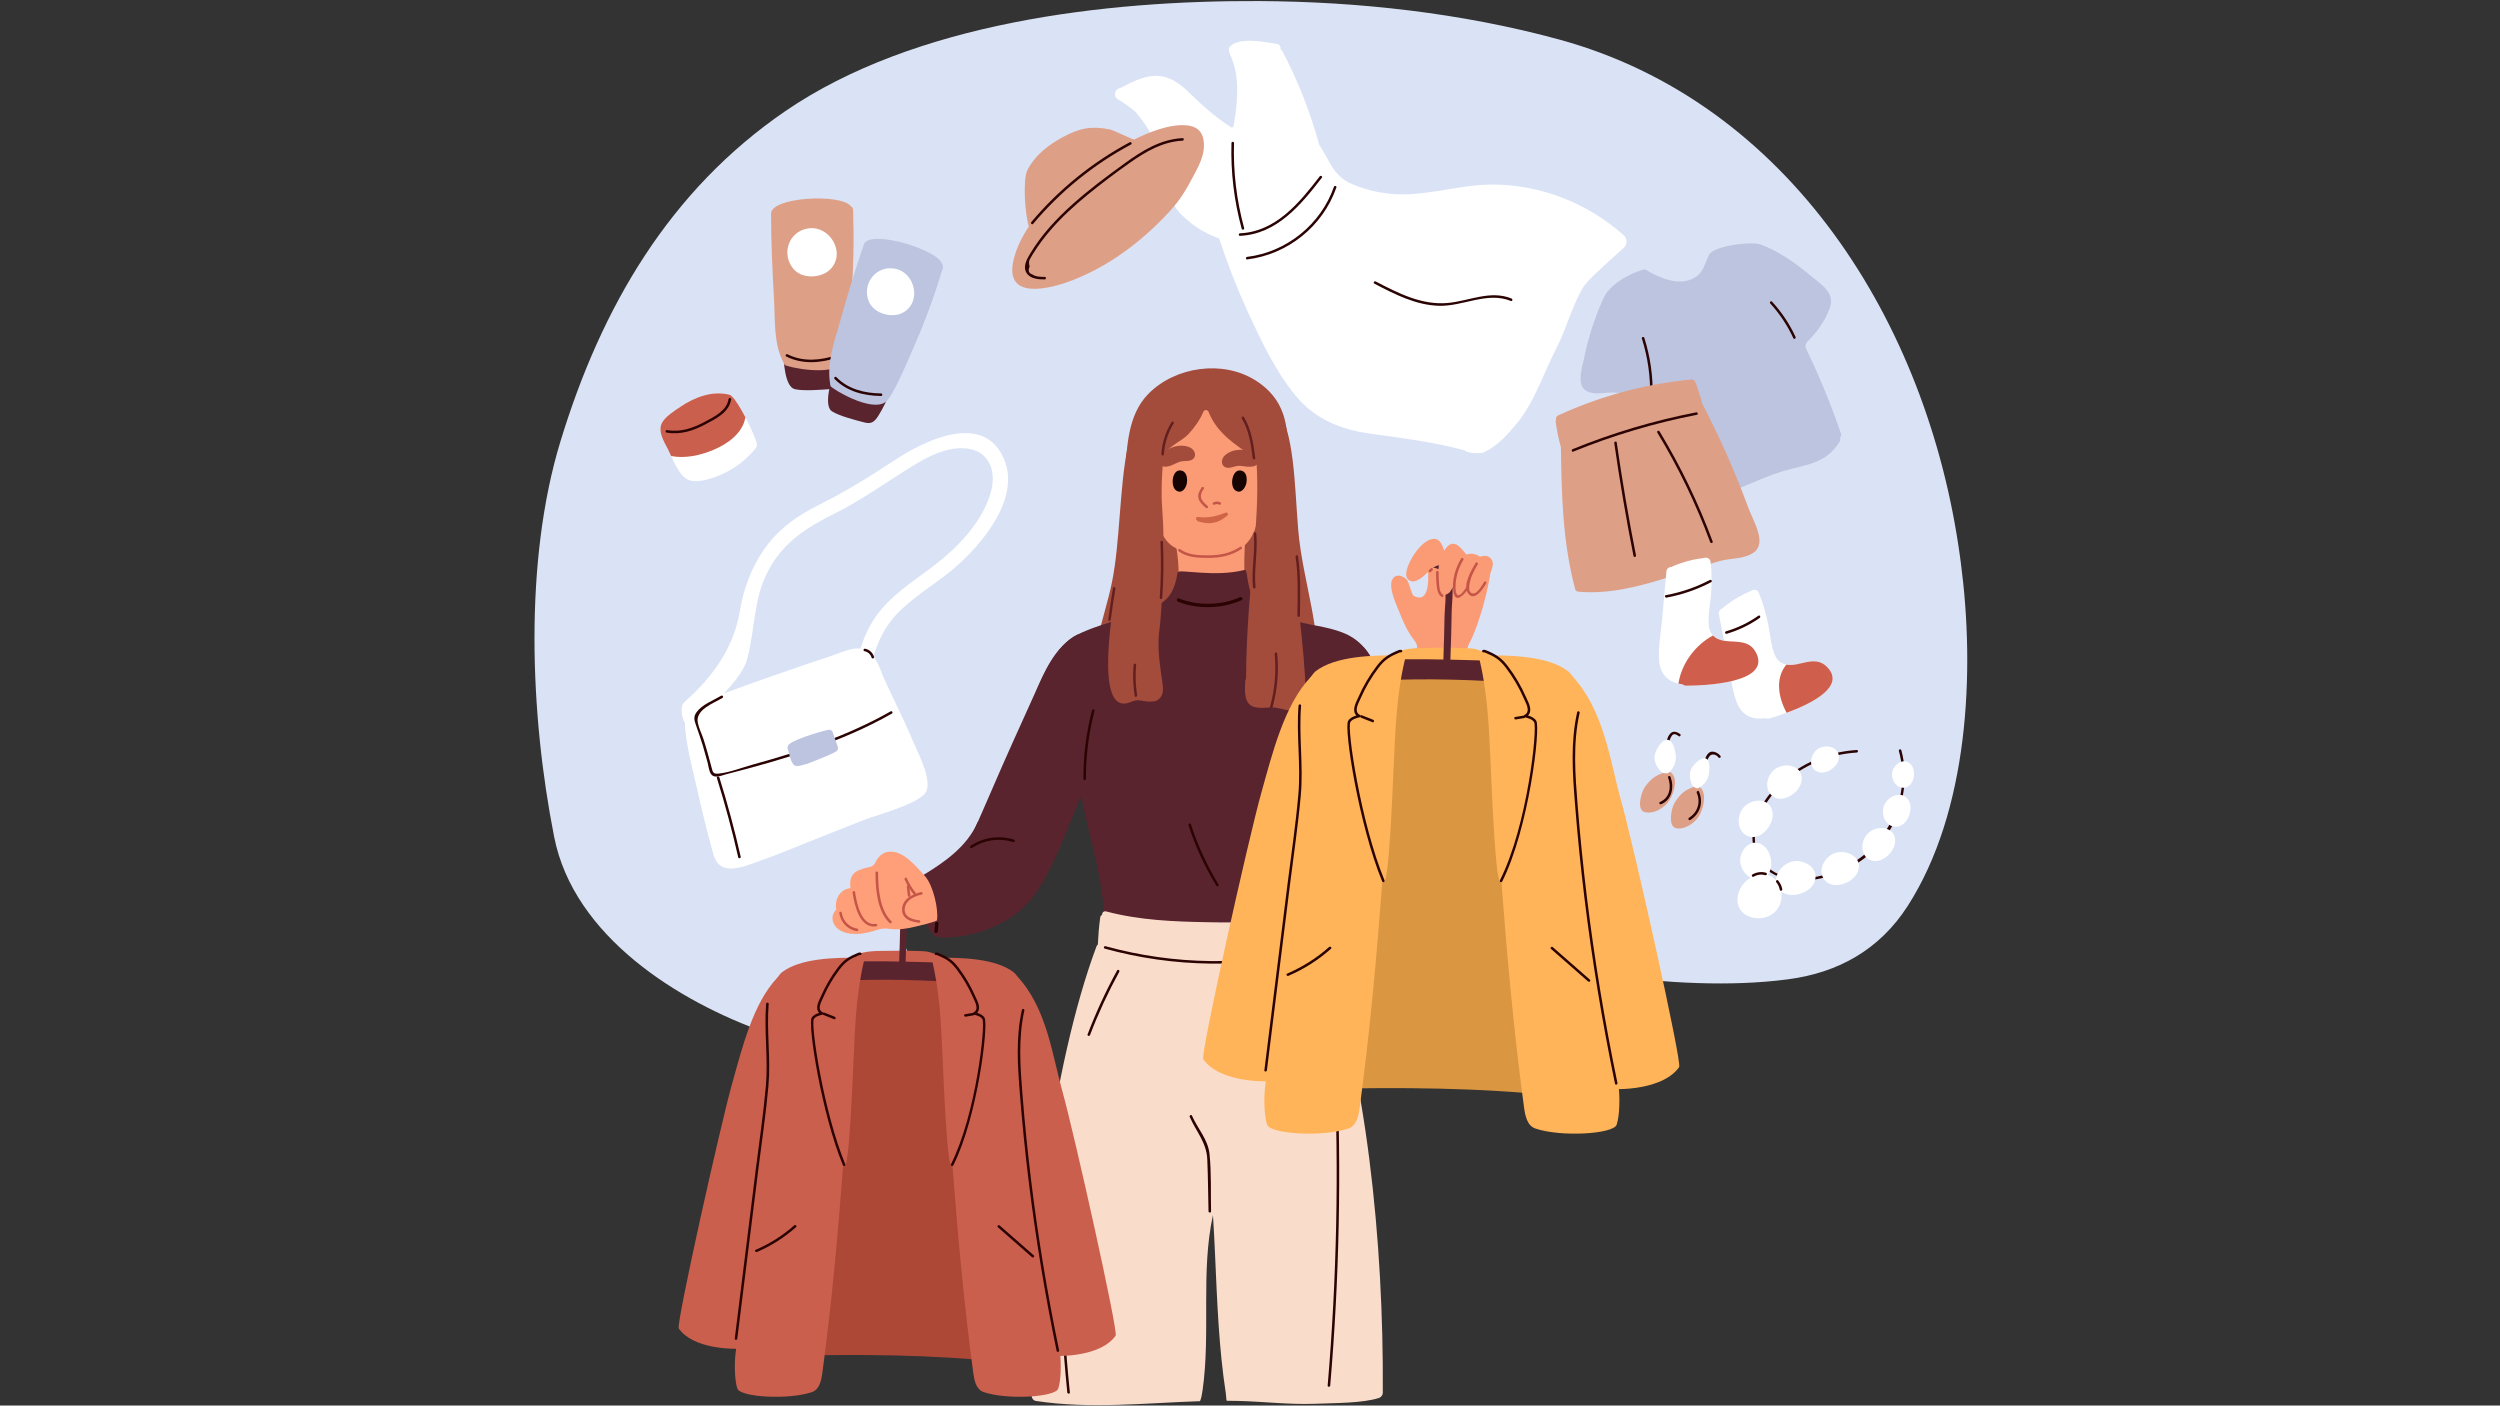 <svg xmlns="http://www.w3.org/2000/svg" xmlns:xlink="http://www.w3.org/1999/xlink" width="1366" zoomAndPan="magnify" viewBox="0 0 1024.5 576" height="768" preserveAspectRatio="xMidYMid meet" version="1.0"><rect x="0" y="0" width="1024.5" height="576" fill="#333333" stroke="none"/><defs><clipPath id="7272477cac"><path d="M 219 0.141 L 807 0.141 L 807 437 L 219 437 Z M 219 0.141 " clip-rule="nonzero"/></clipPath><clipPath id="0655a96834"><path d="M 422.223 372.176 L 566.988 372.176 L 566.988 575.828 L 422.223 575.828 Z M 422.223 372.176 " clip-rule="nonzero"/></clipPath></defs><g clip-path="url(#7272477cac)"><path fill="#dae3f5" d="M 803.555 230.68 C 803.418 229.656 803.281 228.645 803.145 227.633 C 790.02 132.562 733.453 41.863 638.57 16.09 C 599.008 5.34 556.887 0.648 516.02 0.441 C 453.129 0.125 374.828 9.211 321.746 45.59 C 274.516 77.961 246.508 125.562 229.633 181.008 C 214.719 230.02 217.137 292.477 227.09 342.934 C 235.176 383.922 278.27 410.535 313.617 423.062 C 320.797 425.609 328.07 427.855 335.383 429.953 C 335.23 431.848 336.301 433.734 338.641 433.488 C 346.969 432.613 354.891 433.828 362.531 436.266 C 362.039 429.707 363.48 422.996 366.898 417.43 C 368.074 415.508 371.012 412.129 371.582 411.367 C 372.258 410.465 372.551 408.754 371.988 410.652 C 372.25 409.773 372.457 408.852 372.613 407.938 C 372.566 407.91 372.664 406.469 372.672 406.137 C 372.707 404.82 372.727 403.504 372.707 402.184 C 372.664 399.484 372.484 396.785 372.258 394.098 C 372.152 392.848 372.035 391.598 371.906 390.352 C 371.184 388.559 370.773 386.566 370.773 384.371 L 370.773 379.637 C 370.773 371.684 376.559 364.848 383.93 363.434 C 388.211 362.305 393.012 362.836 396.617 364.93 C 396.957 365.129 399.391 364.234 399.438 364.215 C 399.25 364.305 400.527 363.445 400.855 363.301 C 401.109 363.051 401.355 362.805 401.598 362.543 C 401.582 362.488 401.84 362.059 402.371 361.238 C 403.137 359.816 403.836 358.363 404.527 356.898 C 408.625 348.195 413.695 340.984 419.973 333.781 C 422.625 330.734 424.516 328.816 426.273 325.566 C 426.738 324.707 427.34 321.934 427.477 322.613 C 427.465 321.629 427.43 320.648 427.398 319.672 C 427.008 307.469 429.848 298.141 441.582 293.23 C 446.906 291.004 452.871 293.363 456.902 297.477 C 463.262 298.156 468.652 302.949 470.832 309.48 C 472.824 315.457 475.203 321.273 477.625 327.07 C 482.066 319.934 488.648 314.133 496.371 309.727 C 510.531 301.645 527.172 298.508 543.219 300.25 C 560.277 302.102 575.164 310.148 588.805 320.496 C 614.691 340.129 645.594 364.082 654.52 397.527 C 655.105 399.73 657.066 400.359 658.727 399.887 C 682.977 402.715 708.352 404.508 732.641 401.332 C 753.18 398.656 770.215 389.262 781.785 371.246 C 806.707 332.438 809.461 275.391 803.555 230.68 " fill-opacity="1" fill-rule="nonzero"/></g><path fill="#59242e" d="M 384.949 377.152 C 384.395 375.586 383.168 372.125 381.148 371.965 C 379.176 371.812 379.039 374.465 379.191 375.793 C 379.539 378.727 381.598 383.832 384.094 383.809 C 384.617 383.801 385.703 379.285 384.949 377.152 " fill-opacity="1" fill-rule="nonzero"/><path fill="#a34c3c" d="M 532.02 217.211 C 530.457 198.598 530.566 176.641 522.746 165.98 C 522.199 165.238 495.621 156.098 484.703 160.684 C 473.293 165.473 464.711 170.469 462.285 182.242 C 458.648 199.883 459.098 221.773 455.691 238.562 C 454.039 246.723 451.293 254.617 449.684 262.773 C 448.254 270.047 448.602 277.34 449.176 284.672 C 447.496 284.672 447.523 287.312 449.254 287.406 C 457.867 287.891 466.199 285.035 474.879 285.598 C 483.352 286.141 491.113 289.586 499.473 290.625 C 511.129 292.074 530.195 291.883 538.289 281.762 C 538.891 281.602 539.426 281.195 539.516 280.469 C 542.195 259.062 533.797 238.363 532.02 217.211 " fill-opacity="1" fill-rule="nonzero"/><path fill="#fa9b75" d="M 524.281 254.938 C 518.051 250.25 511.359 247.082 510.305 238.648 C 509.43 231.625 510.297 223.918 510.293 216.828 C 510.293 216.109 509.832 215.699 509.289 215.566 C 509.199 215.461 509.102 215.363 508.973 215.277 C 508.629 215.051 508.281 214.824 507.938 214.594 C 507.719 214.293 507.379 214.078 506.891 214.078 C 506.484 214.078 506.184 214.23 505.965 214.457 C 505.926 214.449 505.898 214.438 505.859 214.434 C 497.996 213.723 490.426 214.812 483.086 217.715 C 482.457 217.965 482.184 218.512 482.172 219.059 C 481.754 219.238 481.453 219.621 481.531 220.238 C 482.309 226.453 484.023 234.816 482.109 240.922 C 479.578 248.98 469.047 251.684 461.883 253.543 C 460.918 253.793 460.746 254.734 461.07 255.438 C 461.043 255.887 461.215 256.348 461.691 256.664 C 470.707 262.656 484.848 263.273 495.387 263.824 C 503.598 264.254 517.496 266.145 523.344 258.688 C 523.625 258.336 523.699 257.941 523.645 257.574 C 524.711 257.547 525.422 255.797 524.281 254.938 " fill-opacity="1" fill-rule="nonzero"/><path fill="#fa9b75" d="M 517.695 176.68 C 515.91 169.738 511.391 163.367 505.324 159.516 C 495.527 153.297 479.703 157.062 475.156 165.93 C 473.086 169.965 471.82 174.395 471.203 178.863 C 470.125 186.664 470.926 194.844 472.328 202.691 C 473.539 209.477 474.066 218.438 479.703 223.234 C 485.395 228.078 500.43 228.32 506.977 225.453 C 514.137 222.316 515.68 213.191 516.684 206.332 C 518.117 196.508 520.227 186.516 517.695 176.68 " fill-opacity="1" fill-rule="nonzero"/><path fill="#59242e" d="M 591.152 334.266 C 588.988 329.027 585.973 324.078 583.777 318.879 C 580.25 310.535 574.254 296.918 570.656 288.449 C 567.406 280.809 564.77 272.824 559.668 266.199 C 558.32 264.449 555.105 262.938 554.887 263.254 C 554.754 262.809 554.18 262.488 553.754 262.922 C 544.32 272.531 539.41 286.176 540.949 299.605 C 541.797 307.016 544.664 313.961 547.816 320.656 C 551.391 328.242 557.699 340.566 562.008 347.766 C 571.578 363.75 598.875 363.586 593.047 339.938 C 592.57 337.996 591.914 336.113 591.152 334.266 " fill-opacity="1" fill-rule="nonzero"/><path fill="#59242e" d="M 566.348 282.465 C 564.613 273.684 561.051 264.648 552.641 260.328 C 546.227 257.031 538.344 256.52 531.438 254.66 C 527.32 253.551 522.508 252.574 518.758 250.469 C 512.93 247.195 511.969 241.816 510.984 235.676 C 510.918 235.262 510.781 233.359 509.988 233.562 C 497.578 236.746 482.824 232.98 482.586 234.57 C 481.387 242.441 478.746 245.008 476.691 246.57 C 472.129 250.043 466.195 251.402 460.84 253.141 C 454.211 255.297 447.293 257.133 441.051 260.305 C 428.816 266.52 421.184 292.531 421.969 292.598 C 421.363 292.918 430.266 301.852 437.66 307.348 C 440.473 309.434 442.129 312.711 442.254 316.211 C 442.898 333.805 449.559 348.031 452.02 369.449 C 452.113 370.285 452.52 381.191 452.508 381.504 C 452.387 384.688 456.312 385.152 458.688 385.652 C 463.438 386.645 468.23 387.441 473.047 388.043 C 484.07 389.422 495.223 389.754 506.312 389.047 C 511.375 388.723 516.422 388.184 521.438 387.426 C 524.023 387.039 526.598 386.594 529.164 386.09 C 531.559 385.617 534.59 385.375 536.793 384.32 C 539.633 382.969 539.059 369.574 539.035 365.715 C 539.027 364.797 539.133 363.891 539.344 362.996 C 540.766 356.957 542.578 347.242 543.57 341.371 C 545.359 330.785 545.926 323.551 546.453 312.844 C 546.461 312.715 568.121 296.594 568.145 296.188 C 568.402 291.855 567.18 286.699 566.348 282.465 " fill-opacity="1" fill-rule="nonzero"/><g clip-path="url(#0655a96834)"><path fill="#fadccb" d="M 491.754 574.203 C 492.289 573.051 492.551 571.59 492.82 569.684 C 496.188 546.008 491.98 521.188 497.074 497.949 C 497.426 503.32 497.684 508.691 497.926 514.059 C 498.789 533.121 499.438 552.18 502.348 571.062 C 502.395 571.879 502.469 572.699 502.586 573.566 C 502.609 573.738 502.656 573.891 502.715 574.035 C 504.344 574.043 505.973 574.055 507.598 574.102 C 518.047 574.375 528.379 575.664 538.852 575.266 C 547.309 574.941 558.277 575.043 565.082 572.891 C 566.027 572.594 566.668 571.711 566.672 570.723 C 567.062 509.406 560.082 438.25 541.023 385.82 C 540.844 382.066 540.516 378.328 540.039 374.594 C 539.953 373.938 539.496 373.531 538.973 373.367 C 538.715 372.641 537.871 372.035 536.938 372.453 C 523.777 378.355 509.398 378.18 495.23 377.93 C 481.102 377.68 467.031 377.152 453.316 373.504 C 452.266 373.223 451.59 374.082 451.594 374.906 C 451.23 375.117 450.938 375.457 450.871 375.961 C 450.371 379.656 450.055 383.363 449.895 387.086 C 449.66 387.242 449.48 387.465 449.355 387.801 C 431.164 436.418 420.73 518.992 422.82 572.223 C 422.855 573.172 423.566 573.965 424.504 574.109 C 446.832 577.512 469.277 574.93 491.754 574.203 " fill-opacity="1" fill-rule="nonzero"/></g><path fill="#2b0303" d="M 452.742 388.754 C 481.051 396.57 510.992 396.941 539.488 389.832 C 540.141 389.668 539.867 388.656 539.211 388.82 C 510.891 395.887 481.152 395.512 453.02 387.746 C 452.371 387.566 452.094 388.574 452.742 388.754 " fill-opacity="1" fill-rule="nonzero"/><path fill="#2b0303" d="M 487.559 457.73 C 490.219 463.781 494.441 468.148 494.742 475.098 C 495.051 482.191 495.082 489.309 495.25 496.406 C 495.27 497.078 496.316 497.082 496.297 496.406 C 496.113 488.641 496.469 480.645 495.66 472.918 C 495.035 466.918 490.812 462.543 488.465 457.199 C 488.195 456.582 487.293 457.117 487.559 457.73 " fill-opacity="1" fill-rule="nonzero"/><path fill="#fa9b75" d="M 611.117 230.848 C 611.152 229.758 610.062 229.25 609.285 229.488 C 609.043 229.129 608.648 228.855 608.098 228.887 C 601.754 229.227 596.273 227.965 590.098 226.98 C 587.363 226.547 584.926 227.156 584.629 230.211 C 584.586 230.637 584.723 230.973 584.953 231.227 C 585.426 234.812 586.488 247.867 579.445 244.227 C 578.34 243.785 577.66 238.695 576.402 237.449 C 574.883 235.945 572.199 234.953 570.723 237.184 C 568.785 240.105 571.824 246.875 572.965 249.684 C 574.879 254.41 576.668 258.793 579.707 262.586 C 580.188 263.184 580.555 263.879 580.668 264.637 C 581.301 268.844 579.363 282.508 578.395 289.332 C 578.355 289.602 578.348 289.848 578.379 290.082 C 578.336 290.949 578.746 291.852 579.781 292.215 C 584.75 293.969 597.48 293.793 597.734 292.316 C 599.004 284.93 600.363 270.707 601.402 265.531 C 601.531 264.891 601.754 264.273 602.078 263.703 C 605.773 257.176 610.867 239.223 611.117 230.848 " fill-opacity="1" fill-rule="nonzero"/><path fill="#2b0303" d="M 457.777 397.707 C 453.148 406.152 449.121 414.883 445.691 423.879 C 445.449 424.512 446.461 424.781 446.699 424.16 C 450.098 415.242 454.098 406.602 458.68 398.234 C 459.008 397.641 458.102 397.113 457.777 397.707 " fill-opacity="1" fill-rule="nonzero"/><path fill="#2b0303" d="M 546.758 435.926 C 548.715 479.895 547.816 523.949 544.074 567.801 C 544.016 568.469 545.066 568.465 545.121 567.801 C 548.867 523.949 549.762 479.895 547.805 435.926 C 547.773 435.258 546.727 435.25 546.758 435.926 " fill-opacity="1" fill-rule="nonzero"/><path fill="#2b0303" d="M 436.18 462.066 C 433.273 498.211 433.672 534.547 437.379 570.613 C 437.445 571.281 438.496 571.285 438.426 570.613 C 434.723 534.547 434.32 498.211 437.227 462.066 C 437.281 461.395 436.23 461.398 436.18 462.066 " fill-opacity="1" fill-rule="nonzero"/><path fill="#59242e" d="M 441.793 259.941 C 432.094 265.031 428.07 275.289 423.816 284.715 C 417.969 297.668 412.059 310.594 406.469 323.648 C 401.258 335.801 395.637 347.859 390.82 360.176 C 387.738 368.055 392.398 373.539 399.98 376.535 C 422.691 385.516 434.738 345.098 441.125 330.855 C 445.992 320.012 447.852 311.742 448.305 299.656 C 448.754 287.652 442.078 259.789 441.793 259.941 " fill-opacity="1" fill-rule="nonzero"/><path fill="#59242e" d="M 599.109 276.527 C 593.543 278.223 586.039 279.836 580.781 277.359 C 579.98 276.98 579.043 277.398 578.859 278.266 C 577.812 283.258 574.922 297.004 574.543 298.879 C 572.508 308.914 570.258 321.965 570.094 332.23 C 569.906 343.539 575.395 352.848 587.473 355.23 C 587.84 355.711 589.453 356.227 590.07 355.723 C 601.914 345.969 600.543 288.348 600.66 283.82 C 600.703 282.324 601.75 275.723 599.109 276.527 " fill-opacity="1" fill-rule="nonzero"/><path fill="#2b0303" d="M 573.172 304.398 C 570.84 313.918 569.395 323.582 568.84 333.367 C 568.805 334.043 569.852 334.039 569.891 333.367 C 570.438 323.676 571.871 314.105 574.184 304.676 C 574.344 304.02 573.332 303.742 573.172 304.398 " fill-opacity="1" fill-rule="nonzero"/><path fill="#2b0303" d="M 447.52 291.078 C 445.113 300.285 443.93 309.664 443.977 319.18 C 443.98 319.852 445.027 319.855 445.023 319.18 C 444.977 309.762 446.148 300.469 448.531 291.359 C 448.699 290.707 447.691 290.43 447.52 291.078 " fill-opacity="1" fill-rule="nonzero"/><path fill="#fe9f7a" d="M 396.23 358.68 C 394.457 356.648 391.875 354.91 389.453 356.207 C 380.133 361.203 364.727 363.266 362.648 366.246 C 360.246 369.695 361.457 376.188 361.801 379.957 C 361.801 379.957 380.121 379.957 393.496 373.863 C 396.434 372.531 398.184 371.324 398.871 368.289 C 399.547 365.312 398.215 360.949 396.23 358.68 " fill-opacity="1" fill-rule="nonzero"/><path fill="#a34c3c" d="M 513.625 185.703 C 512.848 185.242 512.02 184.906 511.371 184.723 C 508.312 183.863 504.355 184.34 501.984 186.586 C 499.746 188.703 500.633 192.172 504.012 191.668 C 505.184 191.496 506.223 190.973 507.43 190.914 C 508.629 190.855 509.777 191.125 510.969 191.227 C 512.426 191.355 514.34 191.367 515.352 190.105 C 516.789 188.312 515.344 186.711 513.625 185.703 " fill-opacity="1" fill-rule="nonzero"/><path fill="#a34c3c" d="M 475.965 190.812 C 477.316 191.699 479.133 191.105 480.48 190.535 C 481.582 190.07 482.59 189.465 483.754 189.152 C 484.918 188.836 486.066 189.012 487.234 188.816 C 490.605 188.258 490.387 184.688 487.602 183.359 C 484.66 181.949 480.746 182.711 478.102 184.473 C 477.539 184.844 476.852 185.418 476.258 186.094 C 474.93 187.582 474.047 189.547 475.965 190.812 " fill-opacity="1" fill-rule="nonzero"/><path fill="#2b0303" d="M 487.023 338.09 C 489.844 346.832 493.66 355.145 498.461 362.977 C 498.816 363.551 499.723 363.027 499.367 362.449 C 494.613 354.695 490.824 346.469 488.035 337.809 C 487.828 337.172 486.816 337.445 487.023 338.09 " fill-opacity="1" fill-rule="nonzero"/><path fill="#59242e" d="M 400.699 336.84 C 396.27 346.98 387.125 353.242 378.574 358.473 C 374.895 360.723 380.027 369.305 380.832 371.223 C 382.438 375.059 383.336 379.25 383.695 383.387 C 383.84 385.043 396.316 384.25 404.707 380.781 C 411.211 378.09 420.855 374.137 428.734 358.867 C 434.609 347.473 401.125 335.871 400.699 336.84 " fill-opacity="1" fill-rule="nonzero"/><path fill="#a34c3c" d="M 534.754 276.777 C 534.188 266.789 532.922 256.789 532 246.828 C 531.984 246.664 531.953 246.512 531.91 246.371 C 531.52 240.004 531.031 233.641 530.66 227.285 C 529.691 210.562 529.574 192.199 527.215 175.605 C 525.957 166.75 521.859 160.523 514.469 155.863 C 501.07 147.406 481.594 150.215 470.59 161.41 C 461.922 170.223 461.824 183.609 461.004 195.129 C 459.812 211.926 458.59 227.77 456.688 244.504 C 455.969 250.844 448.926 290.754 461.68 288.219 C 463.105 287.938 464.348 287.105 465.812 286.984 C 467.414 286.852 469.082 287.512 470.703 287.5 C 472.219 287.488 473.344 287.633 474.676 286.684 C 476.82 285.148 476.734 282.434 476.402 280.109 C 475.418 273.172 474.359 266.945 474.902 260.098 C 475.141 258.141 475.371 256.188 475.535 254.242 C 476.477 243.082 476.688 231.875 476.758 220.68 C 476.785 216.434 476.543 212.195 476.242 207.961 C 475.773 201.344 476.129 194.691 476.707 188.105 C 476.777 187.309 476.984 186.527 477.406 185.852 C 479.488 182.535 484.355 180.711 486.953 177.973 C 489.539 175.242 491.676 172.148 493.156 168.715 C 493.559 167.781 494.902 167.836 495.273 168.777 C 498.691 177.449 505.953 182.176 514.062 187.484 C 514.531 187.789 514.84 188.305 514.879 188.863 C 515.648 200.02 515.062 211.312 514.066 222.539 C 512.426 241.062 510.684 259.41 510.645 277.98 C 510.645 278.148 510.59 278.305 510.516 278.453 C 510.387 278.707 510.301 278.996 510.289 279.336 C 510.16 282.875 509.633 288.414 513.883 289.691 C 516.777 290.559 520.297 289.559 523.352 290.086 C 525.629 290.48 528.121 291.605 530.426 290.703 C 535.5 288.711 534.988 280.977 534.754 276.777 " fill-opacity="1" fill-rule="nonzero"/><path fill="#631f1f" d="M 513.781 218.641 C 514.496 225.992 512.734 233.293 513.473 240.641 C 513.543 241.305 514.59 241.312 514.523 240.641 C 513.781 233.293 515.547 225.992 514.832 218.641 C 514.766 217.977 513.719 217.973 513.781 218.641 " fill-opacity="1" fill-rule="nonzero"/><path fill="#631f1f" d="M 530.918 228.195 C 532.113 236.172 531.746 244.281 531.68 252.32 C 531.676 252.992 532.723 252.996 532.727 252.32 C 532.797 244.18 533.141 235.992 531.926 227.918 C 531.828 227.25 530.816 227.535 530.918 228.195 " fill-opacity="1" fill-rule="nonzero"/><path fill="#631f1f" d="M 475.547 222.102 C 475.883 229.734 475.785 237.363 475.254 244.984 C 475.207 245.66 476.254 245.656 476.301 244.984 C 476.836 237.363 476.934 229.734 476.594 222.102 C 476.566 221.43 475.516 221.426 475.547 222.102 " fill-opacity="1" fill-rule="nonzero"/><path fill="#631f1f" d="M 464.543 272.469 C 464.172 276.742 464.328 280.965 464.996 285.203 C 465.102 285.867 466.109 285.586 466.004 284.926 C 465.355 280.781 465.227 276.645 465.594 272.469 C 465.652 271.797 464.602 271.801 464.543 272.469 " fill-opacity="1" fill-rule="nonzero"/><path fill="#631f1f" d="M 456.09 240.957 C 455.371 245.266 454.73 249.582 454.16 253.91 C 454.074 254.578 455.121 254.57 455.207 253.91 C 455.766 249.676 456.395 245.449 457.098 241.234 C 457.207 240.578 456.199 240.293 456.09 240.957 " fill-opacity="1" fill-rule="nonzero"/><path fill="#631f1f" d="M 508.875 171.461 C 511.859 176.465 512.664 182.086 513.359 187.773 C 513.438 188.434 514.488 188.441 514.406 187.773 C 513.691 181.918 512.848 176.082 509.781 170.93 C 509.434 170.355 508.531 170.879 508.875 171.461 " fill-opacity="1" fill-rule="nonzero"/><path fill="#631f1f" d="M 480.078 172.984 C 477.617 177.02 476.23 181.434 475.922 186.148 C 475.879 186.82 476.926 186.816 476.969 186.148 C 477.27 181.605 478.609 177.402 480.984 173.512 C 481.336 172.938 480.43 172.41 480.078 172.984 " fill-opacity="1" fill-rule="nonzero"/><path fill="#631f1f" d="M 522.359 267.875 C 523.07 275.273 522.43 282.566 520.43 289.727 C 520.246 290.375 521.258 290.652 521.441 290.004 C 523.469 282.754 524.129 275.375 523.406 267.875 C 523.344 267.211 522.293 267.203 522.359 267.875 " fill-opacity="1" fill-rule="nonzero"/><path fill="#2b0303" d="M 548.602 399.133 C 553.109 406.223 556.918 413.676 559.98 421.496 C 560.227 422.117 561.238 421.848 560.992 421.219 C 557.895 413.312 554.062 405.77 549.508 398.602 C 549.145 398.039 548.238 398.562 548.602 399.133 " fill-opacity="1" fill-rule="nonzero"/><path fill="#2b0303" d="M 560.07 292.281 C 561.398 298.121 562.156 304.02 562.352 310.004 C 562.375 310.676 563.422 310.68 563.402 310.004 C 563.203 303.918 562.43 297.941 561.078 292.004 C 560.93 291.348 559.922 291.625 560.07 292.281 " fill-opacity="1" fill-rule="nonzero"/><path fill="#ffb459" d="M 608.953 268.438 C 606.945 266.062 604.109 265.723 601.094 265.602 C 596.234 265.402 592.035 265.352 587.176 265.488 C 582.812 265.609 576.258 265.176 571.867 267.547 C 571.629 267.676 571.262 270.941 573.398 271.805 C 576.84 273.191 581.828 272.73 585.457 272.941 C 590.668 273.242 595.879 273.543 601.086 273.844 C 603.074 273.957 608.844 275.441 610.301 273.543 C 611.367 272.148 609.863 269.512 608.953 268.438 " fill-opacity="1" fill-rule="nonzero"/><path fill="#db9642" d="M 631.809 362.148 C 630.242 347.906 628.977 333.598 626.832 319.422 C 625.801 312.59 624.484 305.789 622.578 299.125 C 621.656 295.902 620.594 292.719 619.371 289.59 C 618.543 287.484 617.773 284.914 615.906 283.398 C 613.895 281.762 617.234 277.223 614.734 276.977 C 610.609 276.562 601.906 275.246 597.762 275.051 C 589.055 274.637 578.301 274.559 569.602 275.082 C 569.465 275.023 569.559 280.762 569.387 280.805 C 568.816 280.953 568.246 281.102 567.68 281.246 C 564.57 281.684 562.84 283.887 561.793 286.527 C 559.938 291.207 559.816 296.723 559.098 301.645 C 557.445 312.906 555.844 324.18 554.285 335.453 C 551.031 359.004 547.977 382.578 545.121 406.18 C 543.516 419.438 541.977 432.707 540.5 445.98 C 540.41 446.762 541.543 446.84 541.859 446.23 C 541.918 446.23 541.977 446.223 542.043 446.219 C 573.727 445.594 605.781 445.594 639.281 449.223 C 639.719 449.27 641.746 452.48 641.699 452.062 C 638.406 422.09 635.105 392.121 631.809 362.148 " fill-opacity="1" fill-rule="nonzero"/><path fill="#ffb459" d="M 543.68 283.516 C 543.086 280.664 541.438 278.652 538.188 279.055 C 538.062 279.07 537.969 279.121 537.863 279.16 C 537.266 278.945 537.773 276.801 537.234 277.359 C 526.277 288.652 521.305 309.191 516.891 324.887 C 511.68 343.418 491.832 432.246 493.094 434.062 C 499.297 443.004 516.871 443.914 525.25 442.715 C 526.668 442.516 526.516 440.898 525.535 440.293 C 528.922 409.695 533.41 379.227 537.273 348.684 C 539.184 333.594 540.934 318.488 542.301 303.344 C 542.848 297.297 544.91 289.453 543.68 283.516 " fill-opacity="1" fill-rule="nonzero"/><path fill="#ffb459" d="M 638.91 306.551 C 640.277 321.691 642.027 336.801 643.938 351.891 C 647.801 382.43 652.289 412.902 655.676 443.496 C 654.695 444.105 654.539 445.723 655.957 445.922 C 664.34 447.117 681.914 446.211 688.117 437.27 C 689.379 435.453 669.527 346.625 664.316 328.09 C 659.906 312.398 657.453 291.113 644.262 276.977 C 643.73 276.406 643.945 282.148 643.348 282.363 C 643.242 282.328 643.148 282.273 643.023 282.258 C 639.773 281.855 638.121 283.867 637.531 286.719 C 636.301 292.656 638.363 300.5 638.91 306.551 " fill-opacity="1" fill-rule="nonzero"/><path fill="#59242e" d="M 645.172 280.352 C 645.113 280.168 645.023 279.984 644.883 279.797 C 638.359 271.246 621.707 270.953 609.832 270.711 C 604.68 270.605 599.531 270.449 594.379 270.328 C 594.609 263.855 594.793 257.383 594.895 250.906 C 594.969 245.738 596.262 238.781 593.711 233.922 C 589.699 226.281 582.887 230.238 579.023 235.234 C 579.258 235.332 579.477 235.461 579.672 235.648 C 580.148 236.121 580.562 236.617 580.957 237.125 C 581.887 235.66 583.039 234.328 584.453 233.16 C 591.176 230.766 592.602 237.375 592.105 241.48 C 592.766 244.758 592.039 248.914 591.984 252.254 C 591.879 258.262 591.703 264.266 591.496 270.273 C 586.742 270.18 581.988 270.117 577.23 270.18 C 570.438 270.266 563.246 269.703 556.434 271.066 C 553.086 271.734 549.637 272.812 547.02 274.996 C 545.484 276.273 540.684 284.074 546.465 281.797 C 561.703 275.785 629.664 278.938 634.285 282.098 C 639.09 285.387 647.648 283.48 645.172 280.352 " fill-opacity="1" fill-rule="nonzero"/><path fill="#ffb459" d="M 573.129 268.57 C 562.633 268.484 547.266 268.801 539.133 275.082 C 535.562 277.84 524.707 301.074 524.707 301.074 C 526.496 305.613 529.285 312.277 531.461 316.668 C 532.043 317.844 532.633 319.035 532.871 320.312 C 533.199 322.074 532.684 323.855 532.492 325.637 C 528.133 366.566 522.922 407.562 518.414 445.594 C 517.945 449.535 517.977 457.125 519.254 460.898 C 520.559 464.758 542.066 466.055 552.586 462.457 C 555.949 461.312 556.754 457.168 557.211 453.801 C 565.887 389.293 567.754 333.363 573.727 268.578 C 573.527 268.574 573.328 268.574 573.129 268.57 " fill-opacity="1" fill-rule="nonzero"/><path fill="#ffb459" d="M 608.035 268.578 C 614.008 333.363 615.875 389.293 624.551 453.801 C 625.008 457.168 625.812 461.312 629.176 462.457 C 639.691 466.055 661.207 464.758 662.508 460.898 C 663.785 457.125 663.816 449.535 663.348 445.594 C 658.836 407.562 653.625 366.566 649.27 325.637 C 649.078 323.855 648.562 322.074 648.891 320.312 C 649.129 319.035 649.719 317.844 650.301 316.668 C 652.477 312.277 655.266 305.613 657.055 301.074 C 657.055 301.074 646.199 277.84 642.629 275.082 C 634.496 268.801 619.133 268.484 608.633 268.57 C 608.434 268.574 608.234 268.574 608.035 268.578 " fill-opacity="1" fill-rule="nonzero"/><path fill="#ffb459" d="M 574.133 266.824 C 573.879 266.793 573.613 266.801 573.332 266.918 C 569.285 268.59 567.133 269.906 564.516 273.344 C 561.539 277.258 559.066 281.492 557.121 285.953 C 556.32 287.785 554.363 291.012 556.25 292.883 C 556.469 293.098 556.742 293.281 557.047 293.445 C 555.32 293.836 553.633 294.434 552.91 295.684 C 551.305 298.465 556.656 320.75 557.289 323.512 C 560.074 335.723 560.875 348.621 566.895 360.984 C 569.117 365.551 570.793 321.176 571.156 313.285 C 571.844 298.238 572.395 283.102 576.207 268.41 C 576.539 267.133 575.086 266.406 574.133 266.824 " fill-opacity="1" fill-rule="nonzero"/><path fill="#2b0303" d="M 566.895 361.512 C 566.688 361.512 566.492 361.391 566.41 361.188 C 556.789 337.871 550.684 298.5 552.453 295.422 C 553.137 294.242 554.5 293.609 555.84 293.215 C 554.004 291.332 555.367 288.449 556.273 286.535 C 556.406 286.25 556.535 285.984 556.641 285.742 C 558.621 281.203 561.129 276.926 564.098 273.027 C 566.816 269.457 569.082 268.105 573.133 266.434 C 573.461 266.297 573.809 266.258 574.195 266.305 C 574.484 266.34 574.688 266.602 574.652 266.887 C 574.617 267.176 574.367 267.379 574.07 267.344 C 573.855 267.316 573.691 267.336 573.531 267.402 C 569.586 269.031 567.52 270.262 564.934 273.66 C 562.016 277.496 559.547 281.699 557.598 286.16 C 557.492 286.414 557.359 286.688 557.219 286.984 C 556.387 288.742 555.246 291.152 556.617 292.512 C 556.777 292.668 556.992 292.82 557.301 292.984 C 557.492 293.09 557.598 293.301 557.566 293.52 C 557.535 293.734 557.375 293.91 557.164 293.957 C 555.855 294.25 554.035 294.777 553.363 295.945 C 551.914 298.461 557.652 337.219 567.379 360.789 C 567.488 361.055 567.363 361.359 567.094 361.473 C 567.031 361.5 566.965 361.512 566.895 361.512 " fill-opacity="1" fill-rule="nonzero"/><path fill="#ffb459" d="M 605.828 268.41 C 609.641 283.102 610.191 298.238 610.883 313.285 C 611.242 321.176 612.918 365.551 615.141 360.984 C 621.16 348.621 621.961 335.723 624.746 323.512 C 625.379 320.75 630.73 298.465 629.125 295.684 C 628.406 294.434 626.715 293.836 624.988 293.445 C 625.293 293.281 625.57 293.098 625.785 292.883 C 627.676 291.012 625.715 287.785 624.914 285.953 C 622.973 281.492 620.5 277.258 617.523 273.344 C 614.906 269.906 612.75 268.59 608.703 266.918 C 608.426 266.801 608.156 266.793 607.902 266.824 C 606.953 266.406 605.496 267.133 605.828 268.41 " fill-opacity="1" fill-rule="nonzero"/><path fill="#2b0303" d="M 615.141 361.512 C 615.062 361.512 614.98 361.492 614.906 361.453 C 614.648 361.324 614.543 361.008 614.672 360.75 C 625.961 338.328 630.105 298.43 628.676 295.945 C 628 294.777 626.184 294.25 624.875 293.957 C 624.66 293.91 624.5 293.734 624.473 293.52 C 624.438 293.301 624.543 293.09 624.738 292.984 C 625.047 292.82 625.262 292.668 625.414 292.512 C 626.789 291.152 625.652 288.742 624.816 286.984 C 624.676 286.688 624.543 286.414 624.438 286.16 C 622.488 281.699 620.023 277.496 617.105 273.66 C 614.516 270.262 612.453 269.031 608.504 267.402 C 608.344 267.332 608.18 267.316 607.969 267.344 C 607.664 267.375 607.418 267.176 607.383 266.887 C 607.352 266.602 607.551 266.34 607.836 266.305 C 608.227 266.258 608.578 266.297 608.902 266.434 C 612.957 268.105 615.223 269.457 617.938 273.027 C 620.906 276.926 623.414 281.203 625.398 285.742 C 625.504 285.984 625.629 286.25 625.766 286.535 C 626.672 288.449 628.035 291.332 626.195 293.215 C 627.535 293.609 628.902 294.242 629.582 295.422 C 631.383 298.551 626.504 339.578 615.609 361.223 C 615.516 361.406 615.332 361.512 615.141 361.512 " fill-opacity="1" fill-rule="nonzero"/><path fill="#2b0303" d="M 532.141 289.164 C 531.18 301.188 533.105 313.203 532.086 325.234 C 531.016 337.879 529.086 350.484 527.523 363.07 C 524.395 388.25 521.262 413.426 518.133 438.602 C 518.051 439.27 519.098 439.266 519.184 438.602 C 522.312 413.426 525.441 388.25 528.57 363.07 C 530.105 350.703 531.957 338.328 533.07 325.914 C 534.172 313.652 532.207 301.414 533.188 289.164 C 533.242 288.496 532.195 288.496 532.141 289.164 " fill-opacity="1" fill-rule="nonzero"/><path fill="#2b0303" d="M 646.324 291.848 C 643.586 304.031 644.406 316.48 645.379 328.824 C 646.395 341.785 647.688 354.723 649.254 367.633 C 652.375 393.289 656.586 418.805 661.824 444.113 C 661.961 444.773 662.969 444.492 662.832 443.832 C 657.613 418.617 653.41 393.195 650.305 367.633 C 648.793 355.18 647.535 342.691 646.531 330.188 C 645.516 317.496 644.516 304.664 647.336 292.129 C 647.48 291.469 646.477 291.191 646.324 291.848 " fill-opacity="1" fill-rule="nonzero"/><path fill="#2b0303" d="M 624.332 293.254 C 623.191 293.441 622.055 293.633 620.914 293.824 C 620.25 293.934 620.531 294.945 621.191 294.836 C 622.332 294.645 623.473 294.453 624.609 294.266 C 625.277 294.152 624.992 293.141 624.332 293.254 " fill-opacity="1" fill-rule="nonzero"/><path fill="#2b0303" d="M 557.742 294.109 C 559.309 294.73 560.879 295.352 562.445 295.973 C 563.07 296.223 563.344 295.211 562.723 294.961 C 561.156 294.34 559.59 293.719 558.02 293.098 C 557.395 292.848 557.121 293.863 557.742 294.109 " fill-opacity="1" fill-rule="nonzero"/><path fill="#2b0303" d="M 544.688 388.066 C 539.543 392.637 533.781 396.262 527.469 398.992 C 526.852 399.258 527.383 400.16 528 399.895 C 534.395 397.133 540.223 393.434 545.43 388.809 C 545.934 388.359 545.191 387.617 544.688 388.066 " fill-opacity="1" fill-rule="nonzero"/><path fill="#2b0303" d="M 635.59 388.875 C 640.664 393.32 645.738 397.766 650.809 402.211 C 651.316 402.656 652.059 401.918 651.551 401.469 C 646.477 397.023 641.402 392.578 636.328 388.133 C 635.824 387.691 635.082 388.43 635.59 388.875 " fill-opacity="1" fill-rule="nonzero"/><path fill="#2b0303" d="M 329.07 512.355 C 333.207 518.859 336.695 525.695 339.512 532.875 C 339.758 533.496 340.77 533.223 340.523 532.594 C 337.676 525.332 334.16 518.414 329.977 511.824 C 329.617 511.258 328.707 511.781 329.07 512.355 " fill-opacity="1" fill-rule="nonzero"/><path fill="#2b0303" d="M 339.594 414.254 C 340.812 419.613 341.508 425.02 341.688 430.516 C 341.711 431.184 342.758 431.184 342.738 430.516 C 342.551 424.918 341.844 419.43 340.605 413.977 C 340.457 413.32 339.445 413.594 339.594 414.254 " fill-opacity="1" fill-rule="nonzero"/><path fill="#cb5f4d" d="M 384.512 392.355 C 382.672 390.172 380.062 389.859 377.301 389.746 C 372.836 389.562 368.98 389.52 364.516 389.645 C 360.516 389.754 354.496 389.359 350.469 391.535 C 350.246 391.652 349.91 394.652 351.875 395.445 C 355.031 396.715 359.609 396.293 362.941 396.488 C 367.727 396.766 372.508 397.039 377.289 397.316 C 379.117 397.422 384.41 398.785 385.746 397.043 C 386.73 395.758 385.344 393.34 384.512 392.355 " fill-opacity="1" fill-rule="nonzero"/><path fill="#ad4736" d="M 405.492 478.379 C 404.055 465.309 402.891 452.172 400.926 439.156 C 399.98 432.887 398.77 426.641 397.02 420.523 C 396.172 417.566 395.199 414.641 394.074 411.773 C 393.32 409.84 392.609 407.477 390.895 406.086 C 389.047 404.582 392.113 400.418 389.82 400.191 C 386.031 399.812 378.043 398.602 374.238 398.426 C 366.246 398.047 356.371 397.973 348.387 398.453 C 348.262 398.398 348.348 403.664 348.191 403.707 C 347.668 403.844 347.145 403.977 346.621 404.113 C 343.77 404.512 342.18 406.535 341.219 408.957 C 339.516 413.258 339.406 418.32 338.742 422.836 C 337.23 433.176 335.758 443.523 334.328 453.875 C 331.34 475.492 328.535 497.137 325.914 518.801 C 324.441 530.977 323.027 543.152 321.668 555.336 C 321.59 556.055 322.629 556.125 322.922 555.562 C 322.977 555.562 323.023 555.559 323.086 555.559 C 352.172 554.984 381.598 554.984 412.355 558.316 C 412.754 558.359 414.613 561.305 414.574 560.918 C 411.547 533.406 408.52 505.895 405.492 478.379 " fill-opacity="1" fill-rule="nonzero"/><path fill="#cb5f4d" d="M 324.59 406.191 C 324.047 403.574 322.531 401.73 319.547 402.102 C 319.434 402.117 319.348 402.164 319.25 402.195 C 318.699 402 319.168 400.027 318.672 400.543 C 308.617 410.91 304.051 429.766 300 444.176 C 295.215 461.188 276.992 542.73 278.152 544.402 C 283.848 552.605 299.98 553.441 307.672 552.344 C 308.973 552.16 308.832 550.676 307.934 550.117 C 311.043 522.027 315.16 494.059 318.711 466.02 C 320.461 452.168 322.07 438.301 323.324 424.398 C 323.828 418.844 325.719 411.645 324.59 406.191 " fill-opacity="1" fill-rule="nonzero"/><path fill="#cb5f4d" d="M 412.012 427.34 C 413.266 441.242 414.875 455.109 416.629 468.961 C 420.176 497 424.293 524.969 427.406 553.059 C 426.504 553.617 426.363 555.098 427.664 555.285 C 435.355 556.383 451.492 555.551 457.188 547.344 C 458.344 545.672 440.121 464.129 435.34 447.117 C 431.285 432.707 429.035 413.168 416.926 400.191 C 416.441 399.668 416.637 404.941 416.086 405.137 C 415.988 405.105 415.902 405.059 415.789 405.043 C 412.805 404.672 411.289 406.52 410.746 409.137 C 409.617 414.586 411.512 421.785 412.012 427.34 " fill-opacity="1" fill-rule="nonzero"/><path fill="#59242e" d="M 417.762 403.293 C 417.707 403.121 417.625 402.953 417.496 402.781 C 411.508 394.93 396.219 394.66 385.32 394.438 C 380.59 394.344 375.863 394.199 371.133 394.09 C 371.344 388.148 371.512 382.207 371.602 376.258 C 371.676 371.516 372.859 365.129 370.516 360.668 C 366.836 353.652 360.582 357.285 357.035 361.871 C 357.25 361.961 357.453 362.078 357.629 362.254 C 358.066 362.684 358.449 363.141 358.812 363.609 C 359.668 362.262 360.723 361.043 362.02 359.969 C 368.191 357.77 369.5 363.836 369.043 367.605 C 369.652 370.613 368.984 374.43 368.934 377.496 C 368.84 383.012 368.68 388.523 368.484 394.039 C 364.121 393.949 359.758 393.895 355.391 393.949 C 349.156 394.031 342.551 393.512 336.297 394.766 C 333.223 395.379 330.059 396.371 327.656 398.371 C 326.246 399.547 321.84 406.711 327.148 404.617 C 341.137 399.102 403.523 401.992 407.766 404.891 C 412.18 407.91 420.031 406.164 417.762 403.293 " fill-opacity="1" fill-rule="nonzero"/><path fill="#cb5f4d" d="M 351.625 392.477 C 341.988 392.395 327.879 392.688 320.418 398.453 C 317.137 400.984 307.172 422.316 307.172 422.316 C 308.816 426.48 311.375 432.602 313.375 436.625 C 313.906 437.707 314.449 438.801 314.668 439.977 C 314.969 441.594 314.496 443.227 314.32 444.859 C 310.32 482.438 305.535 520.074 301.395 554.984 C 300.969 558.602 300.996 565.57 302.168 569.039 C 303.363 572.574 323.109 573.766 332.77 570.469 C 335.852 569.414 336.594 565.613 337.008 562.52 C 344.977 503.297 346.691 451.957 352.172 392.48 C 351.992 392.48 351.805 392.477 351.625 392.477 " fill-opacity="1" fill-rule="nonzero"/><path fill="#cb5f4d" d="M 383.668 392.48 C 389.152 451.957 390.867 503.297 398.832 562.52 C 399.25 565.613 399.988 569.414 403.074 570.469 C 412.734 573.766 432.48 572.574 433.676 569.039 C 434.848 565.57 434.875 558.602 434.445 554.984 C 430.305 520.074 425.523 482.438 421.52 444.859 C 421.348 443.227 420.875 441.594 421.176 439.977 C 421.395 438.801 421.934 437.707 422.469 436.625 C 424.465 432.602 427.027 426.48 428.668 422.316 C 428.668 422.316 418.707 400.984 415.426 398.453 C 407.961 392.688 393.855 392.395 384.219 392.477 C 384.035 392.477 383.852 392.48 383.668 392.48 " fill-opacity="1" fill-rule="nonzero"/><path fill="#cb5f4d" d="M 352.547 390.871 C 352.312 390.844 352.07 390.848 351.812 390.957 C 348.098 392.492 346.117 393.699 343.715 396.859 C 340.984 400.445 338.715 404.336 336.93 408.43 C 336.195 410.113 334.395 413.078 336.129 414.797 C 336.328 414.988 336.586 415.16 336.863 415.309 C 335.277 415.664 333.727 416.215 333.062 417.367 C 331.594 419.922 336.504 440.379 337.082 442.91 C 339.641 454.121 340.375 465.961 345.902 477.316 C 347.941 481.504 349.48 440.766 349.812 433.527 C 350.445 419.711 350.949 405.812 354.453 392.328 C 354.758 391.156 353.418 390.488 352.547 390.871 " fill-opacity="1" fill-rule="nonzero"/><path fill="#2b0303" d="M 345.902 477.836 C 345.695 477.836 345.5 477.715 345.418 477.512 C 336.582 456.098 330.98 419.934 332.609 417.105 C 333.23 416.027 334.457 415.441 335.676 415.074 C 334.039 413.328 335.285 410.699 336.109 408.953 C 336.234 408.688 336.352 408.445 336.449 408.219 C 338.266 404.055 340.574 400.125 343.297 396.543 C 345.801 393.254 347.887 392.016 351.613 390.477 C 351.918 390.344 352.242 390.301 352.613 390.352 C 352.898 390.387 353.102 390.648 353.066 390.934 C 353.031 391.223 352.785 391.426 352.484 391.395 C 352.297 391.367 352.152 391.383 352.012 391.441 C 348.395 392.934 346.5 394.062 344.133 397.176 C 341.457 400.695 339.195 404.551 337.406 408.641 C 337.309 408.871 337.188 409.129 337.059 409.398 C 336.301 411 335.262 413.195 336.5 414.422 C 336.641 414.562 336.836 414.699 337.117 414.852 C 337.305 414.957 337.414 415.172 337.379 415.383 C 337.352 415.598 337.191 415.773 336.977 415.82 C 335.785 416.09 334.129 416.57 333.516 417.629 C 332.188 419.934 337.461 455.484 346.387 477.117 C 346.496 477.383 346.371 477.691 346.102 477.801 C 346.039 477.828 345.969 477.836 345.902 477.836 " fill-opacity="1" fill-rule="nonzero"/><path fill="#cb5f4d" d="M 381.645 392.328 C 385.145 405.812 385.648 419.711 386.281 433.527 C 386.613 440.766 388.152 481.504 390.191 477.316 C 395.719 465.961 396.453 454.121 399.012 442.91 C 399.59 440.379 404.504 419.922 403.031 417.367 C 402.371 416.215 400.82 415.664 399.234 415.309 C 399.512 415.16 399.766 414.988 399.965 414.797 C 401.699 413.078 399.902 410.113 399.168 408.43 C 397.379 404.336 395.109 400.445 392.379 396.859 C 389.977 393.699 387.996 392.492 384.285 390.957 C 384.027 390.848 383.781 390.844 383.547 390.871 C 382.676 390.488 381.34 391.156 381.645 392.328 " fill-opacity="1" fill-rule="nonzero"/><path fill="#2b0303" d="M 390.191 477.836 C 390.113 477.836 390.031 477.82 389.957 477.781 C 389.699 477.652 389.594 477.336 389.723 477.082 C 400.078 456.504 403.891 419.906 402.578 417.629 C 401.969 416.57 400.312 416.09 399.117 415.82 C 398.906 415.773 398.746 415.598 398.715 415.383 C 398.684 415.172 398.789 414.957 398.98 414.852 C 399.258 414.699 399.453 414.562 399.598 414.422 C 400.832 413.199 399.797 411 399.035 409.398 C 398.91 409.129 398.785 408.871 398.688 408.641 C 396.902 404.551 394.641 400.695 391.961 397.176 C 389.59 394.062 387.695 392.934 384.082 391.441 C 383.945 391.387 383.801 391.371 383.613 391.395 C 383.305 391.426 383.062 391.223 383.027 390.934 C 382.992 390.648 383.195 390.387 383.484 390.352 C 383.848 390.305 384.176 390.344 384.484 390.477 C 388.207 392.016 390.293 393.254 392.797 396.539 C 395.523 400.125 397.828 404.055 399.648 408.219 C 399.742 408.445 399.859 408.688 399.984 408.953 C 400.812 410.699 402.055 413.328 400.422 415.074 C 401.637 415.441 402.867 416.027 403.488 417.105 C 405.141 419.98 400.668 457.672 390.66 477.551 C 390.57 477.734 390.383 477.836 390.191 477.836 " fill-opacity="1" fill-rule="nonzero"/><path fill="#2b0303" d="M 313.953 411.383 C 313.066 422.594 314.848 433.789 313.855 445.012 C 312.848 456.48 311.121 467.914 309.699 479.34 C 306.832 502.414 303.965 525.492 301.098 548.566 C 301.012 549.234 302.062 549.227 302.145 548.566 C 305.012 525.492 307.879 502.414 310.75 479.34 C 312.168 467.914 313.891 456.48 314.906 445.012 C 315.898 433.789 314.117 422.594 315.004 411.383 C 315.055 410.711 314.008 410.715 313.953 411.383 " fill-opacity="1" fill-rule="nonzero"/><path fill="#2b0303" d="M 418.781 413.832 C 416.254 425.098 417.023 436.594 417.922 448.008 C 418.852 459.812 420.031 471.598 421.461 483.352 C 424.324 506.93 428.191 530.375 433.008 553.637 C 433.145 554.293 434.156 554.016 434.02 553.355 C 429.223 530.191 425.355 506.84 422.508 483.352 C 421.137 472.047 419.992 460.719 419.078 449.367 C 418.133 437.609 417.184 425.73 419.789 414.113 C 419.938 413.453 418.926 413.176 418.781 413.832 " fill-opacity="1" fill-rule="nonzero"/><path fill="#2b0303" d="M 398.617 415.094 C 397.574 415.266 396.523 415.441 395.48 415.617 C 394.816 415.73 395.098 416.738 395.758 416.629 C 396.805 416.453 397.852 416.277 398.898 416.102 C 399.559 415.992 399.277 414.984 398.617 415.094 " fill-opacity="1" fill-rule="nonzero"/><path fill="#2b0303" d="M 337.488 415.961 C 338.926 416.531 340.367 417.102 341.805 417.672 C 342.434 417.922 342.707 416.906 342.086 416.66 C 340.645 416.09 339.207 415.52 337.766 414.949 C 337.141 414.699 336.867 415.715 337.488 415.961 " fill-opacity="1" fill-rule="nonzero"/><path fill="#2b0303" d="M 325.484 502.145 C 320.766 506.336 315.48 509.664 309.688 512.164 C 309.07 512.434 309.602 513.336 310.215 513.07 C 316.094 510.527 321.441 507.133 326.227 502.883 C 326.73 502.434 325.988 501.695 325.484 502.145 " fill-opacity="1" fill-rule="nonzero"/><path fill="#2b0303" d="M 408.934 502.945 C 413.59 507.023 418.25 511.105 422.906 515.188 C 423.41 515.633 424.156 514.895 423.648 514.449 C 418.988 510.367 414.332 506.289 409.676 502.207 C 409.168 501.762 408.426 502.5 408.934 502.945 " fill-opacity="1" fill-rule="nonzero"/><path fill="#fa9b75" d="M 611.762 231.367 C 611.926 228.949 609.895 226.941 606.453 228.168 C 606.348 228.047 606.23 227.934 606.074 227.844 C 604.082 226.75 602.363 226.684 600.926 227.289 C 600.879 227.195 600.84 227.098 600.758 227.004 C 598.797 224.777 596.203 220.832 593.062 224.051 C 592.605 224.523 592.199 225.07 591.832 225.66 C 590.953 223.113 589.945 220.316 586.98 220.887 C 583.145 221.621 579.781 226.344 578.125 229.535 C 577.004 231.699 574.586 236.781 578.074 238.086 C 579.652 238.676 581.137 237.711 582.422 236.863 C 583.879 235.902 587.477 231.66 589.68 231.672 C 589.234 234.137 589.152 236.66 589.355 238.707 C 589.617 241.355 590.586 245.566 593.914 242.879 C 594.258 242.598 594.852 241.594 595.551 240.273 C 595.602 240.754 595.672 241.215 595.77 241.637 C 596.406 244.273 598.789 244.637 600.562 242.633 C 601.125 242 601.578 241.305 601.977 240.582 C 602.344 242.398 603.305 244.004 605.555 242.984 C 606.84 242.398 607.332 240.977 607.887 239.773 C 608.434 238.574 611.555 234.5 611.762 231.367 " fill-opacity="1" fill-rule="nonzero"/><path fill="#fe9f7a" d="M 379.395 359.43 C 379.129 359.094 378.855 358.773 378.574 358.473 C 375.086 354.676 369.75 348.121 363.906 349.09 C 361.336 349.516 359.695 351.328 358.609 353.645 C 358.137 354.645 357.133 355.246 356.035 355.391 C 354.316 355.617 351.812 356.621 351.293 356.906 C 348.703 358.336 348.195 360.723 348.457 363.551 C 348.469 363.691 348.508 363.824 348.523 363.965 C 344.238 364.316 341.848 368.691 342.703 372.836 C 342.594 372.871 342.492 372.93 342.398 373.047 C 339.762 376.172 341.645 380.176 345.02 381.664 C 349.605 383.691 355.012 382.543 359.887 380.949 C 361.328 380.477 362.859 380.406 364.363 380.629 C 368.035 381.164 371.809 380.578 375.375 379.684 C 376.129 379.492 383.879 377.695 383.965 377.117 C 384.672 372.434 382.375 363.156 379.395 359.43 " fill-opacity="1" fill-rule="nonzero"/><path fill="#2b0303" d="M 383.207 378.426 C 383.148 379.52 383.047 380.609 382.906 381.695 C 382.789 382.586 384.188 382.574 384.305 381.695 C 384.441 380.609 384.543 379.52 384.605 378.426 C 384.652 377.527 383.258 377.535 383.207 378.426 " fill-opacity="1" fill-rule="nonzero"/><path fill="#2b0303" d="M 398.316 347.48 C 403.438 344.141 409.379 343.289 415.23 345.07 C 415.879 345.266 416.156 344.254 415.512 344.059 C 409.422 342.207 403.117 343.098 397.789 346.574 C 397.227 346.941 397.75 347.852 398.316 347.48 " fill-opacity="1" fill-rule="nonzero"/><path fill="#170301" d="M 509.195 193.043 C 505.09 191.227 503.613 199.141 506.234 200.973 C 508.5 202.559 510.148 200.07 510.625 198.5 C 511.082 196.977 511.211 193.934 509.195 193.043 " fill-opacity="1" fill-rule="nonzero"/><path fill="#170301" d="M 484.516 192.965 C 480.297 191.434 479.371 199.434 482.109 201.082 C 484.477 202.508 485.953 199.914 486.316 198.312 C 486.672 196.762 486.59 193.715 484.516 192.965 " fill-opacity="1" fill-rule="nonzero"/><path fill="#c45547" d="M 508.195 224.094 C 504.09 226.773 499.879 227.605 495.023 227.582 C 491.004 227.559 486.949 227.453 483.555 225.035 C 483.004 224.641 482.48 225.551 483.027 225.938 C 486.578 228.473 490.797 228.605 495.023 228.629 C 500.043 228.652 504.48 227.773 508.723 224.996 C 509.285 224.629 508.762 223.723 508.195 224.094 " fill-opacity="1" fill-rule="nonzero"/><path fill="#c45547" d="M 492.418 199.762 C 491.586 201.066 490.688 202.605 491.121 204.211 C 491.535 205.762 492.988 207.125 494.152 208.133 C 494.66 208.57 495.406 207.832 494.895 207.387 C 494.012 206.629 493.113 205.777 492.516 204.762 C 491.582 203.176 492.453 201.656 493.32 200.293 C 493.684 199.723 492.777 199.199 492.418 199.762 " fill-opacity="1" fill-rule="nonzero"/><path fill="#c45547" d="M 497.738 206.809 C 498.348 206.504 499.004 206.5 499.613 206.801 C 500.215 207.098 500.746 206.195 500.141 205.898 C 499.18 205.418 498.168 205.418 497.211 205.902 C 496.609 206.207 497.137 207.109 497.738 206.809 " fill-opacity="1" fill-rule="nonzero"/><path fill="#c45547" d="M 588.492 234.461 C 588.48 236.672 588.582 238.902 588.918 241.094 C 589.145 242.527 589.531 243.73 590.746 244.59 C 591.297 244.98 591.82 244.074 591.273 243.684 C 589.809 242.645 589.844 240.402 589.703 238.797 C 589.578 237.355 589.531 235.91 589.539 234.461 C 589.543 233.785 588.496 233.785 588.492 234.461 " fill-opacity="1" fill-rule="nonzero"/><path fill="#c45547" d="M 586.312 232.941 C 586.082 233.172 585.855 233.398 585.625 233.625 C 585.148 234.105 585.887 234.848 586.367 234.367 C 586.594 234.141 586.824 233.91 587.051 233.68 C 587.531 233.203 586.789 232.465 586.312 232.941 " fill-opacity="1" fill-rule="nonzero"/><path fill="#c45547" d="M 598.777 228.891 C 596.422 232.773 594.809 238.027 595.629 242.629 C 596.523 247.66 600.043 243.57 601.738 241.32 C 602.148 240.781 601.234 240.258 600.836 240.789 C 599.996 241.902 597.734 245.645 596.762 242.984 C 596.383 241.949 596.484 240.488 596.531 239.398 C 596.68 235.957 597.918 232.328 599.684 229.422 C 600.035 228.844 599.129 228.316 598.777 228.891 " fill-opacity="1" fill-rule="nonzero"/><path fill="#c45547" d="M 604.695 230.699 C 603.074 233.465 599.109 240.027 601.715 243.293 C 604.438 246.707 607.902 241.004 609.07 239.039 C 609.418 238.461 608.516 237.934 608.168 238.512 C 607.527 239.578 606.902 240.672 606.098 241.621 C 605.668 242.117 604.855 243.059 604.16 243.16 C 601.91 243.496 601.992 241.184 602.113 239.973 C 602.43 236.863 604.047 233.879 605.602 231.23 C 605.941 230.648 605.035 230.117 604.695 230.699 " fill-opacity="1" fill-rule="nonzero"/><path fill="#cf6446" d="M 502.352 210.074 C 498.688 211.496 494.91 212.453 490.957 211.855 C 490.152 211.734 489.789 212.855 490.438 213.125 C 490.477 213.348 490.617 213.555 490.898 213.641 C 495.18 214.902 498.676 214.934 503.023 211.223 C 503.535 210.785 502.98 209.832 502.352 210.074 " fill-opacity="1" fill-rule="nonzero"/><path fill="#c45547" d="M 349.387 365.797 C 350.109 370.727 352.246 380.699 359.141 379.621 C 359.805 379.516 359.523 378.508 358.863 378.609 C 352.863 379.551 351.016 369.715 350.398 365.52 C 350.301 364.852 349.289 365.137 349.387 365.797 " fill-opacity="1" fill-rule="nonzero"/><path fill="#c45547" d="M 343.938 374.125 C 344.426 377.887 347.301 380.98 351.082 381.578 C 351.742 381.68 352.023 380.676 351.359 380.566 C 348.082 380.051 345.418 377.449 344.984 374.125 C 344.898 373.465 343.852 373.457 343.938 374.125 " fill-opacity="1" fill-rule="nonzero"/><path fill="#c45547" d="M 358.785 357.645 C 358.777 364.242 359.449 373.434 364.547 378.238 C 365.039 378.703 365.781 377.965 365.289 377.5 C 360.508 372.988 359.824 363.801 359.832 357.645 C 359.832 356.973 358.785 356.969 358.785 357.645 " fill-opacity="1" fill-rule="nonzero"/><path fill="#c45547" d="M 377.422 365.574 C 373.785 366.441 369.621 368.539 369.672 372.863 C 369.719 376.668 373.5 377.84 376.648 378.145 C 377.32 378.207 377.316 377.16 376.648 377.098 C 373.758 376.812 370.125 375.629 370.824 371.965 C 371.457 368.637 374.746 367.285 377.699 366.586 C 378.355 366.43 378.078 365.418 377.422 365.574 " fill-opacity="1" fill-rule="nonzero"/><path fill="#c45547" d="M 375.156 365.777 C 373.699 363.988 372.531 362.02 371.629 359.895 C 371.363 359.277 370.461 359.809 370.723 360.422 C 371.664 362.633 372.902 364.656 374.414 366.52 C 374.84 367.043 375.578 366.297 375.156 365.777 " fill-opacity="1" fill-rule="nonzero"/><path fill="#c45547" d="M 371.598 363.367 C 371.742 364.59 371.887 365.809 372.031 367.031 C 372.109 367.695 373.156 367.703 373.078 367.031 C 372.934 365.809 372.793 364.59 372.645 363.367 C 372.57 362.707 371.52 362.695 371.598 363.367 " fill-opacity="1" fill-rule="nonzero"/><path fill="#2b0303" d="M 482.738 246.582 C 490.871 249.805 500.848 249.516 508.812 245.941 C 509.629 245.574 508.922 244.367 508.105 244.734 C 500.48 248.156 490.871 248.309 483.109 245.238 C 482.273 244.906 481.91 246.258 482.738 246.582 " fill-opacity="1" fill-rule="nonzero"/><path fill="#ffffff" d="M 299.895 162.422 C 299.715 162.137 299.438 161.898 299.039 161.793 C 292.039 159.918 284.648 162.766 278.871 166.656 C 276.5 168.254 272.48 170.781 271.195 173.43 C 269.5 176.918 272.203 181.164 273.73 184.141 C 275.547 187.668 278.25 195.453 282.527 196.801 C 286.617 198.094 292.68 195.754 296.344 194.098 C 301.582 191.738 306.023 188.145 309.652 183.715 C 309.773 183.562 309.852 183.414 309.898 183.258 C 310.141 183.008 310.27 182.648 310.188 182.191 C 309.438 178 302.457 164.406 299.895 162.422 " fill-opacity="1" fill-rule="nonzero"/><path fill="#cb5f4d" d="M 275.02 186.875 C 280.766 188.035 287.195 186.551 292.445 184.328 C 298.23 181.883 304.32 177.582 305.473 171 C 303.379 167.016 301.129 163.379 299.895 162.422 C 299.715 162.137 299.438 161.898 299.039 161.793 C 292.039 159.918 284.648 162.766 278.871 166.656 C 276.5 168.254 272.48 170.781 271.195 173.43 C 269.5 176.918 272.203 181.164 273.73 184.141 C 274.117 184.891 274.547 185.836 275.02 186.875 " fill-opacity="1" fill-rule="nonzero"/><path fill="#2b0303" d="M 298.582 163.438 C 297.82 168.383 292.723 170.746 288.727 172.891 C 283.941 175.453 278.883 177.227 273.398 176.25 C 272.742 176.133 272.457 177.141 273.121 177.262 C 278.898 178.293 284.195 176.5 289.254 173.793 C 293.523 171.508 298.777 169 299.594 163.719 C 299.695 163.059 298.684 162.773 298.582 163.438 " fill-opacity="1" fill-rule="nonzero"/><path fill="#59242e" d="M 345.922 142.656 C 345.215 140.797 342.168 142.805 340.605 142.992 C 336.012 143.535 331.691 144.328 327.09 143.512 C 324.746 143.09 320.57 142.84 321.094 142.656 C 320.887 148.391 321.781 158.516 325.656 159.469 C 329.168 160.328 336.719 159.734 340.336 159.434 C 343.172 159.195 344.156 157.855 344.852 154.934 C 345.316 152.98 345.66 150.996 345.883 149 C 346.047 147.52 346.461 144.066 345.922 142.656 " fill-opacity="1" fill-rule="nonzero"/><path fill="#de9f87" d="M 349.609 86.152 C 349.586 85.332 349.172 84.766 348.617 84.453 C 344.703 79.289 315.98 80.664 315.98 87.551 C 315.98 99.336 316.547 111.113 317.211 122.879 C 317.684 131.246 316.977 141.176 321.176 148.75 C 321.25 149.043 321.406 149.309 321.629 149.527 C 322.195 150.332 341.719 154.75 345.973 148.188 C 348.035 145.004 348.156 129.984 348.781 122.465 C 349.785 110.379 350.008 98.266 349.609 86.152 " fill-opacity="1" fill-rule="nonzero"/><path fill="#ffffff" d="M 339.227 96.121 C 337.129 94.234 334.316 93.145 331.273 93.582 C 323.008 94.777 319.914 104.488 325.422 110.492 C 329.117 114.516 336.969 114.004 340.52 110.098 C 344.496 105.719 343.062 99.578 339.227 96.121 " fill-opacity="1" fill-rule="nonzero"/><path fill="#2b0303" d="M 322.215 146.102 C 328.895 149.434 336.285 148.816 343.203 146.527 C 343.84 146.316 343.566 145.301 342.922 145.516 C 336.281 147.715 329.184 148.41 322.742 145.195 C 322.141 144.895 321.609 145.797 322.215 146.102 " fill-opacity="1" fill-rule="nonzero"/><path fill="#59242e" d="M 364.742 159.574 C 364.68 157.652 361.266 158.531 359.781 158.207 C 355.406 157.258 351.207 156.629 347.262 154.43 C 345.25 153.309 341.516 151.77 342.051 151.762 C 340.055 156.945 337.688 166.48 340.926 168.562 C 343.867 170.457 350.957 172.293 354.355 173.152 C 357.023 173.828 358.344 172.91 359.902 170.461 C 360.941 168.824 361.879 167.117 362.711 165.359 C 363.328 164.059 364.793 161.031 364.742 159.574 " fill-opacity="1" fill-rule="nonzero"/><path fill="#bcc4e0" d="M 386.375 109.926 C 386.605 109.168 386.406 108.523 385.996 108.062 C 384.047 102.113 356.188 93.844 354.02 100.141 C 350.312 110.914 347.098 121.613 344 132.578 C 341.797 140.375 338.75 149.117 340.207 157.363 C 340.184 157.652 340.242 157.938 340.375 158.211 C 340.641 159.129 357.094 169.305 363.047 164.645 C 365.934 162.387 371.699 148.551 374.637 141.871 C 379.355 131.141 382.926 121.125 386.375 109.926 " fill-opacity="1" fill-rule="nonzero"/><path fill="#ffffff" d="M 373.27 114.93 C 371.945 112.547 369.715 110.668 366.797 110.113 C 358.871 108.602 352.98 116.504 356.129 123.727 C 358.242 128.566 365.578 130.57 370.051 128.113 C 375.066 125.363 375.688 119.301 373.27 114.93 " fill-opacity="1" fill-rule="nonzero"/><path fill="#2b0303" d="M 342.004 155.305 C 347.062 160.453 354.031 162.191 361.07 162.277 C 361.746 162.285 361.746 161.238 361.07 161.227 C 354.301 161.148 347.617 159.527 342.746 154.562 C 342.27 154.082 341.531 154.824 342.004 155.305 " fill-opacity="1" fill-rule="nonzero"/><path fill="#ffffff" d="M 665.352 101.633 C 666.938 100.234 666.941 97.758 665.359 96.355 C 650.629 83.27 631.434 75.637 611.609 75.633 C 599.43 75.633 587.664 79.457 575.516 79.656 C 568.203 79.773 560.867 78.316 554.133 75.469 C 546.402 72.195 545.066 66.082 540.621 59.344 C 536.996 46.113 531.977 33.336 525.613 21.109 C 525.398 20.691 525.113 20.402 524.801 20.203 C 524.922 19.156 524.414 18.137 523.047 17.941 C 518.27 17.266 508.324 15.145 504.332 18.801 C 500.844 21.992 510.617 24.086 505.508 51.672 C 505.422 52.145 504.883 52.387 504.48 52.133 C 498.258 48.199 492.746 43.293 487.516 38.137 C 477.984 28.734 471.277 29.438 459.242 36.047 C 457.164 36.117 455.824 39.281 458.074 40.645 C 460.75 42.273 463.266 44.082 465.621 46.051 C 465.719 46.293 465.836 46.539 466.027 46.762 C 478.762 61.59 479.398 80.242 481.031 83.66 C 482.41 86.559 485.207 89.094 487.656 91.086 C 491.273 94.027 495.328 96.191 499.625 97.734 C 502.996 108.055 506.93 118.184 511.473 128.055 C 516.875 139.805 522.75 152.227 531.055 162.25 C 538.992 171.832 549.418 176.004 561.531 177.711 C 574.77 179.57 587.629 181.109 600.445 184.617 C 600.762 185.82 607.914 186.035 608.398 185.191 C 613.652 182.75 617.836 178.02 621.504 173.637 C 628.82 164.906 632.871 152.117 638.098 142.098 C 641.746 135.098 644.828 123.621 649.227 117.047 C 650.93 114.504 660.449 105.965 665.352 101.633 " fill-opacity="1" fill-rule="nonzero"/><path fill="#2b0303" d="M 504.652 58.621 C 504.301 70.508 505.711 82.277 508.848 93.75 C 509.023 94.398 510.035 94.121 509.855 93.473 C 506.746 82.094 505.355 70.41 505.699 58.621 C 505.719 57.949 504.672 57.949 504.652 58.621 " fill-opacity="1" fill-rule="nonzero"/><path fill="#2b0303" d="M 540.809 72.285 C 532.539 83.031 522.855 94.945 508.152 95.605 C 507.48 95.637 507.477 96.684 508.152 96.652 C 523.258 95.977 533.191 83.891 541.715 72.812 C 542.125 72.277 541.215 71.754 540.809 72.285 " fill-opacity="1" fill-rule="nonzero"/><path fill="#2b0303" d="M 546.641 76.551 C 541.316 91.926 527.254 103.301 511.09 105.266 C 510.43 105.348 510.422 106.398 511.09 106.316 C 527.75 104.289 542.156 92.688 547.648 76.828 C 547.871 76.188 546.859 75.914 546.641 76.551 " fill-opacity="1" fill-rule="nonzero"/><path fill="#2b0303" d="M 563.219 116.242 C 571.461 120.543 580.188 125.051 589.688 125.32 C 599.555 125.602 609.5 119.383 619.156 123.344 C 619.777 123.602 620.047 122.586 619.43 122.332 C 610.777 118.785 602.07 123.328 593.355 124.152 C 582.727 125.152 572.879 120.105 563.75 115.336 C 563.152 115.023 562.621 115.926 563.219 116.242 " fill-opacity="1" fill-rule="nonzero"/><path fill="#ffffff" d="M 410.836 186.801 C 401.648 168.645 377.656 181.254 365.844 189.086 C 355.973 195.633 346.133 201.648 335.523 206.934 C 327.293 211.039 319.977 216.051 314.371 223.449 C 308.41 231.312 304.805 240.617 303.215 250.309 C 300.781 265.133 292.402 277.223 280.402 287.754 C 277.516 290.289 280.949 302.305 285.422 296.27 C 291.066 288.645 303.637 279.387 306.152 270.172 C 309.465 258.023 308.656 245.691 314.641 234.211 C 320.875 222.246 330.441 216.203 342.152 210.375 C 353.375 204.793 363.328 197.492 373.977 190.965 C 380.285 187.094 387.625 183.223 395.27 183.707 C 405.664 184.363 408.605 193.445 405.879 202.344 C 402.066 214.785 391.781 225.012 381.652 232.617 C 373.535 238.715 364.664 244.363 358.777 252.848 C 352.652 261.68 350.621 272.262 348.906 282.672 C 348.277 286.492 354.219 287.391 354.848 283.578 C 356.719 272.207 359.02 260.887 367.055 252.121 C 373.922 244.637 383.031 239.637 390.727 233.105 C 402.508 223.109 419.223 203.363 410.836 186.801 " fill-opacity="1" fill-rule="nonzero"/><path fill="#ffffff" d="M 361.648 276.594 C 360.203 272.551 358.383 268.43 355.227 266.688 C 350.801 264.246 345.535 267.164 341.242 268.59 C 333.543 271.145 325.863 273.762 318.203 276.441 C 312.184 278.543 306.152 280.613 300.188 282.875 C 283.414 289.227 279.703 288.371 280.891 299.641 C 281.73 307.613 283.973 315.73 285.727 323.543 C 287.504 331.473 289.41 339.383 291.559 347.219 C 292.586 350.965 293.156 354.363 297.125 355.598 C 301.277 356.891 307.59 354.086 311.414 352.773 C 317.973 350.523 324.371 347.777 330.812 345.219 L 353.676 336.137 C 358.863 334.074 376.328 329.621 379.375 324.664 C 382.352 319.824 375.703 307.574 373.906 303.176 C 371.215 296.578 362.504 278.988 361.648 276.594 " fill-opacity="1" fill-rule="nonzero"/><path fill="#2b0303" d="M 293.781 318.844 C 297.125 329.559 300.043 340.395 302.527 351.34 C 302.676 351.996 303.688 351.719 303.535 351.059 C 301.055 340.113 298.137 329.281 294.793 318.566 C 294.59 317.926 293.578 318.199 293.781 318.844 " fill-opacity="1" fill-rule="nonzero"/><path fill="#2b0303" d="M 295.551 285.105 C 292.254 287.066 287.758 288.668 285.441 291.879 C 284.094 293.754 284.496 295.078 285.203 297.16 C 286.164 299.98 287.18 302.766 288.039 305.617 C 288.723 307.898 289.352 310.195 289.973 312.496 C 290.336 313.848 290.52 315.91 291.309 317.102 C 292.738 319.258 295.566 317.82 297.691 317.273 C 321.012 311.262 344.445 304.398 365.496 292.434 C 366.086 292.102 365.555 291.195 364.969 291.527 C 347.398 301.516 328.113 307.922 308.699 313.266 C 304.16 314.516 299.148 316.531 294.465 317.02 C 292.109 317.266 292.109 316.32 291.578 314.426 C 291.125 312.797 290.703 311.16 290.254 309.531 C 289.652 307.355 289.023 305.188 288.34 303.039 C 287.637 300.828 286.426 298.5 285.969 296.242 C 284.871 290.812 292.285 288.266 296.078 286.008 C 296.66 285.664 296.133 284.758 295.551 285.105 " fill-opacity="1" fill-rule="nonzero"/><path fill="#2b0303" d="M 354.246 266.852 C 355.641 267.129 356.754 268.102 357.164 269.469 C 357.355 270.113 358.367 269.836 358.172 269.188 C 357.664 267.492 356.273 266.188 354.527 265.844 C 353.867 265.711 353.586 266.723 354.246 266.852 " fill-opacity="1" fill-rule="nonzero"/><path fill="#bcc4e0" d="M 341.258 300.086 C 341.004 299.352 340.246 298.91 339.48 299.07 C 335.273 299.965 323.43 303.652 322.945 305.59 C 322.934 305.637 322.941 305.684 322.934 305.73 C 322.73 306.023 322.656 306.402 322.812 306.859 C 323.398 308.566 323.953 312.707 325.758 313.75 C 327.531 314.77 335.957 310.938 337.84 310.195 C 339.016 309.734 341.23 308.801 342.703 307.902 C 343.316 307.527 343.578 306.773 343.34 306.09 L 341.258 300.086 " fill-opacity="1" fill-rule="nonzero"/><path fill="#de9f87" d="M 487.621 51.555 C 480.145 50.102 469.66 54.73 464.863 57.137 C 464.359 57.387 456.57 53.414 455.012 53.094 C 447.141 51.465 442.262 52.531 435.289 56.324 C 429.469 59.488 424.012 63.734 421 69.781 C 419.168 73.469 419.891 87.074 421.617 92.844 C 418.695 97.215 416.426 101.855 415.32 106.699 C 411.523 123.281 430.387 118.379 439.5 114.844 C 454.738 108.926 468.066 98.801 479.105 86.863 C 484.004 81.57 486.336 77.293 489.719 70.918 C 491.469 67.617 493.293 63.805 493.383 59.992 C 493.508 54.648 491.137 52.242 487.621 51.555 " fill-opacity="1" fill-rule="nonzero"/><path fill="#2b0303" d="M 462.961 58.305 C 447.547 66.551 433.891 77.617 422.637 90.992 C 422.207 91.504 422.945 92.25 423.379 91.73 C 434.578 78.422 448.148 67.414 463.488 59.207 C 464.086 58.887 463.555 57.984 462.961 58.305 " fill-opacity="1" fill-rule="nonzero"/><path fill="#2b0303" d="M 484.609 56.602 C 475.648 57.039 468.074 61.75 460.988 66.875 C 453.656 72.172 446.359 77.602 439.605 83.637 C 432.945 89.582 426.746 96.262 422.152 103.965 C 420.773 106.281 419.035 109.277 420.715 111.914 C 422.23 114.289 425.598 114.516 428.113 114.512 C 428.789 114.512 428.789 113.465 428.113 113.465 C 426.352 113.465 424.434 113.438 422.934 112.398 C 421.559 111.945 421.227 110.879 421.941 109.203 C 421.477 107.812 421.652 106.574 422.465 105.496 C 422.789 104.805 423.266 104.141 423.668 103.496 C 425.699 100.258 428.004 97.188 430.5 94.293 C 435.086 88.984 440.285 84.242 445.707 79.805 C 451.285 75.242 457.086 70.895 462.969 66.738 C 469.469 62.141 476.473 58.051 484.609 57.652 C 485.281 57.617 485.285 56.57 484.609 56.602 " fill-opacity="1" fill-rule="nonzero"/><path fill="#bcc4e0" d="M 740.199 143.008 C 739.715 142.004 739.891 140.801 740.68 140.012 C 744.578 136.125 747.941 131.516 749.828 126.262 C 752.105 119.902 746.531 116.785 742.223 113.156 C 736.332 108.203 728.516 102.578 721.246 100.129 C 717.527 98.875 702.25 100.711 700.379 104.414 C 698.543 108.023 698.219 111.539 694.441 113.793 C 688.148 117.547 679.867 113.82 674.211 110.43 C 673.602 110.07 660.609 114.383 657.066 122.258 C 653.496 130.191 650.793 138.562 649.062 147.129 C 648.18 151.508 645.547 158.914 651.297 160.734 C 654.438 161.73 658.172 160.797 661.387 160.863 C 666.414 160.969 671.336 161.738 676.199 162.965 C 677.312 163.242 678.191 164.094 678.547 165.184 C 681.254 173.562 683.965 181.941 686.672 190.32 C 687.91 194.148 688.793 201.477 692.031 204.098 C 694.43 206.043 698.105 204.809 700.758 204.164 C 711.109 201.648 720.449 196.164 730.621 193.105 C 740.031 190.273 748.215 190.273 753.906 180.949 C 754.254 180.387 754.211 179.855 753.961 179.445 C 754.422 179.051 754.676 178.414 754.414 177.652 C 750.359 165.793 745.609 154.234 740.199 143.008 " fill-opacity="1" fill-rule="nonzero"/><path fill="#2b0303" d="M 672.84 138.734 C 675.266 146.441 676.395 154.359 676.199 162.438 C 676.188 163.113 677.234 163.113 677.25 162.438 C 677.441 154.266 676.309 146.254 673.848 138.453 C 673.648 137.816 672.633 138.086 672.84 138.734 " fill-opacity="1" fill-rule="nonzero"/><path fill="#2b0303" d="M 725.453 124.363 C 729.344 128.617 732.5 133.367 734.914 138.598 C 735.195 139.211 736.098 138.68 735.816 138.07 C 733.363 132.758 730.145 127.938 726.191 123.625 C 725.738 123.129 725 123.871 725.453 124.363 " fill-opacity="1" fill-rule="nonzero"/><path fill="#de9f87" d="M 720.973 222.508 C 721.508 218.023 717.883 211.949 716.477 208.117 C 711.113 193.504 704.797 179.246 697.594 165.449 C 696.84 162.395 695.879 159.406 694.695 156.477 C 694.273 155.426 693.223 155.289 692.434 155.684 C 692.258 155.645 692.07 155.625 691.859 155.645 C 673.371 157.555 655.484 162.441 638.598 170.203 C 637.797 170.57 637.547 171.309 637.664 171.984 C 637.539 172.242 637.48 172.547 637.527 172.902 C 637.996 176.426 638.727 179.883 639.66 183.309 C 639.918 202.703 640.398 222.152 645.406 241.031 C 645.445 241.746 645.887 242.406 646.816 242.484 C 660.086 243.629 672.988 240.035 685.48 235.988 C 691.902 233.906 698.277 231.68 704.789 229.898 C 709.238 228.684 714.805 229.184 718.707 226.395 C 720.121 225.391 720.789 224.043 720.973 222.508 " fill-opacity="1" fill-rule="nonzero"/><path fill="#2b0303" d="M 695.098 168.98 C 677.75 172.352 660.809 177.395 644.449 184.062 C 643.832 184.316 644.102 185.332 644.727 185.074 C 661.09 178.406 678.031 173.359 695.375 169.992 C 696.039 169.863 695.754 168.852 695.098 168.98 " fill-opacity="1" fill-rule="nonzero"/><path fill="#2b0303" d="M 661.527 181.605 C 663.75 197.094 666.375 212.52 669.406 227.867 C 669.539 228.527 670.547 228.246 670.418 227.59 C 667.387 212.238 664.762 196.816 662.539 181.328 C 662.445 180.664 661.434 180.945 661.527 181.605 " fill-opacity="1" fill-rule="nonzero"/><path fill="#2b0303" d="M 679.172 177.293 C 687.801 191.551 695.051 206.559 700.84 222.184 C 701.07 222.812 702.086 222.539 701.852 221.906 C 696.027 206.199 688.75 191.098 680.082 176.766 C 679.734 176.188 678.824 176.715 679.172 177.293 " fill-opacity="1" fill-rule="nonzero"/><path fill="#ffffff" d="M 748.617 273.195 C 742.512 267.133 734.535 276.168 728.762 270.652 C 726.004 268.016 725.441 259.883 724.699 256.336 C 723.699 251.562 722.551 247.086 720.586 242.625 C 720.277 241.926 719.098 241.48 718.395 241.773 C 714.016 243.586 710.172 245.789 706.465 248.766 C 706.27 248.922 706.129 249.102 706.012 249.285 C 705.035 249.52 704.152 250.414 704.395 251.676 C 705.645 258.133 706.891 264.594 708.133 271.047 C 709.176 276.457 709.699 282.359 711.613 287.543 C 713.859 293.613 718.402 295.027 723.645 294.301 C 724.023 294.512 724.496 294.59 725.035 294.438 C 731.082 292.719 759.27 283.762 748.617 273.195 " fill-opacity="1" fill-rule="nonzero"/><path fill="#cf5f4c" d="M 748.617 273.195 C 743.598 268.215 737.316 273.422 732.031 272.375 C 727.422 278.02 728.719 285.57 732.121 292.117 C 742.133 288.445 756.785 281.297 748.617 273.195 " fill-opacity="1" fill-rule="nonzero"/><path fill="#ffffff" d="M 719.434 267.102 C 715.238 259.59 705.074 266.062 701.055 259.168 C 699.133 255.871 700.844 247.898 701.113 244.285 C 701.469 239.426 701.609 234.805 700.953 229.973 C 700.852 229.215 699.84 228.461 699.086 228.547 C 694.379 229.078 690.07 230.133 685.684 231.969 C 685.453 232.066 685.266 232.195 685.102 232.34 C 684.102 232.297 683.008 232.914 682.891 234.191 C 682.301 240.742 681.711 247.293 681.125 253.844 C 680.629 259.328 679.496 265.145 679.906 270.652 C 680.379 277.109 684.359 279.727 689.59 280.48 C 689.898 280.785 690.328 280.992 690.895 280.992 C 697.18 281.016 726.746 280.203 719.434 267.102 " fill-opacity="1" fill-rule="nonzero"/><path fill="#cf5f4c" d="M 719.434 267.102 C 715.535 260.113 706.469 265.219 701.984 260.418 C 694.652 264.367 689.102 271.906 687.812 280.133 C 688.387 280.273 688.98 280.391 689.59 280.48 C 689.898 280.785 690.328 280.992 690.895 280.992 C 697.18 281.016 726.746 280.203 719.434 267.102 " fill-opacity="1" fill-rule="nonzero"/><path fill="#2b0303" d="M 682.949 244.902 C 689.363 243.711 695.457 241.598 701.238 238.578 C 701.836 238.266 701.309 237.363 700.707 237.676 C 694.996 240.66 689 242.719 682.668 243.891 C 682.008 244.016 682.285 245.023 682.949 244.902 " fill-opacity="1" fill-rule="nonzero"/><path fill="#2b0303" d="M 707.59 259.727 C 712.461 258.297 716.973 256.129 721.125 253.215 C 721.672 252.828 721.152 251.922 720.598 252.309 C 716.516 255.176 712.105 257.309 707.312 258.715 C 706.664 258.902 706.938 259.914 707.59 259.727 " fill-opacity="1" fill-rule="nonzero"/><path fill="#2b0303" d="M 760.891 307.348 C 749.219 308.062 737.984 312.738 729.453 320.789 C 721.57 328.223 714.949 339.777 719.75 350.676 C 724.113 360.578 735.895 362.047 745.359 360.141 C 756.113 357.98 766.164 351.875 772.641 342.973 C 779.812 333.109 782.43 319.199 779.168 307.445 C 778.988 306.797 777.977 307.074 778.156 307.723 C 783.852 328.246 771.738 349.617 752.266 357.055 C 743.168 360.527 729.84 362.25 722.875 353.758 C 714.906 344.039 721.078 330.879 728.605 323.09 C 737.09 314.316 748.75 309.141 760.891 308.395 C 761.562 308.352 761.566 307.305 760.891 307.348 " fill-opacity="1" fill-rule="nonzero"/><path fill="#ffffff" d="M 734.148 313.906 C 731.789 313.32 728.945 313.859 727.031 315.48 C 723.957 318.07 722.824 323.629 726.43 326.289 C 730.844 329.547 737.809 324.547 738.316 319.773 C 738.668 316.473 736.691 314.539 734.148 313.906 " fill-opacity="1" fill-rule="nonzero"/><path fill="#ffffff" d="M 776.668 325.953 C 774.625 326.559 772.719 328.234 771.996 330.316 C 770.84 333.652 772.465 338.371 776.371 338.781 C 781.164 339.285 784.184 332.391 782.434 328.543 C 781.227 325.887 778.867 325.301 776.668 325.953 " fill-opacity="1" fill-rule="nonzero"/><path fill="#ffffff" d="M 778.191 312.598 C 776.695 313.48 775.52 315.18 775.359 316.965 C 775.102 319.832 777.32 323.238 780.488 322.793 C 784.371 322.25 785.402 316.203 783.258 313.508 C 781.781 311.648 779.801 311.648 778.191 312.598 " fill-opacity="1" fill-rule="nonzero"/><path fill="#ffffff" d="M 750.578 306.238 C 748.758 305.617 746.477 305.855 744.852 307.012 C 742.254 308.867 740.984 313.195 743.652 315.543 C 746.918 318.418 752.754 314.918 753.477 311.164 C 753.973 308.574 752.543 306.906 750.578 306.238 " fill-opacity="1" fill-rule="nonzero"/><path fill="#ffffff" d="M 715.645 346.859 C 713.887 348.477 712.832 351.129 713.195 353.621 C 713.777 357.613 717.922 361.672 722.113 360.188 C 727.25 358.371 726.684 349.812 722.875 346.711 C 720.242 344.566 717.535 345.113 715.645 346.859 " fill-opacity="1" fill-rule="nonzero"/><path fill="#ffffff" d="M 720.523 328.098 C 718.008 328.191 715.336 329.547 713.895 331.715 C 711.59 335.191 712.066 341.07 716.418 342.688 C 721.746 344.672 727.23 337.676 726.359 332.758 C 725.762 329.359 723.23 327.996 720.523 328.098 " fill-opacity="1" fill-rule="nonzero"/><path fill="#ffffff" d="M 758.805 350.258 C 756.621 349.016 753.633 348.766 751.266 349.852 C 747.477 351.594 744.789 356.84 747.637 360.508 C 751.125 365 759.473 361.934 761.316 357.293 C 762.594 354.086 761.164 351.598 758.805 350.258 " fill-opacity="1" fill-rule="nonzero"/><path fill="#ffffff" d="M 772.047 339.406 C 769.719 339.074 767.035 339.879 765.355 341.637 C 762.66 344.449 762.125 349.934 765.855 352.145 C 770.43 354.848 776.633 349.32 776.645 344.656 C 776.656 341.434 774.559 339.762 772.047 339.406 " fill-opacity="1" fill-rule="nonzero"/><path fill="#ffffff" d="M 741.82 354.855 C 739.84 353.188 736.848 352.402 734.227 353.117 C 730.02 354.258 726.242 359.219 728.414 363.508 C 731.074 368.766 740.18 367.051 742.984 362.57 C 744.918 359.477 743.953 356.652 741.82 354.855 " fill-opacity="1" fill-rule="nonzero"/><path fill="#ffffff" d="M 729.129 362.73 C 727.562 359.402 724.113 357.246 719.363 359.016 C 714.723 360.098 711.223 365.574 712.176 370.266 C 713.309 375.852 720.145 377.527 724.785 375.453 C 730.074 373.082 731.121 366.961 729.129 362.73 " fill-opacity="1" fill-rule="nonzero"/><path fill="#2b0303" d="M 727.93 361.559 C 728.684 362.465 729.152 363.512 729.367 364.664 C 729.492 365.324 730.504 365.043 730.379 364.383 C 730.129 363.051 729.539 361.863 728.672 360.82 C 728.242 360.301 727.504 361.047 727.93 361.559 " fill-opacity="1" fill-rule="nonzero"/><path fill="#2b0303" d="M 718.66 359.27 C 720.137 358.406 721.781 358.195 723.43 358.652 C 724.082 358.836 724.355 357.824 723.707 357.645 C 721.797 357.113 719.844 357.363 718.133 358.363 C 717.551 358.703 718.078 359.609 718.66 359.27 " fill-opacity="1" fill-rule="nonzero"/><path fill="#2b0303" d="M 699.117 313.234 C 699.449 312.152 699.832 310.801 700.555 309.902 C 701.527 308.691 703.371 309.176 704.168 310.359 C 704.543 310.914 705.453 310.391 705.074 309.828 C 704.281 308.656 702.195 307.559 700.781 308.203 C 699.25 308.898 698.551 311.496 698.105 312.957 C 697.91 313.605 698.922 313.883 699.117 313.234 " fill-opacity="1" fill-rule="nonzero"/><path fill="#de9f87" d="M 697.371 323.352 C 697.102 322.965 696.77 322.633 696.367 322.367 C 696.109 322.203 695.797 322.113 695.422 322.18 C 691.914 322.832 689.051 324.809 687.223 327.539 C 686.438 328.555 685.812 329.711 685.41 330.996 C 684.695 333.285 683.742 339.105 687.27 339.488 C 690.598 339.852 694.07 337.508 695.922 334.93 C 697.789 332.328 699.414 326.285 697.371 323.352 " fill-opacity="1" fill-rule="nonzero"/><path fill="#ffffff" d="M 698.914 310.785 C 696.969 310.258 694.387 313.105 693.586 314.23 C 691.988 316.492 692.43 319.133 693.379 321.508 C 693.66 322.215 695.133 323.434 696.09 322.914 C 698.562 321.562 699.906 319.508 700.289 317.102 C 700.488 315.836 701.059 311.363 698.914 310.785 " fill-opacity="1" fill-rule="nonzero"/><path fill="#2b0303" d="M 695.336 324.914 C 697.008 328.762 695.684 332.922 692.152 335.125 C 691.582 335.484 692.105 336.391 692.68 336.031 C 696.746 333.496 698.145 328.762 696.242 324.387 C 695.977 323.77 695.074 324.301 695.336 324.914 " fill-opacity="1" fill-rule="nonzero"/><path fill="#2b0303" d="M 683.84 305.723 C 683.867 304.434 684.141 303.141 684.785 302.008 C 685.023 301.59 685.352 301.062 685.852 300.914 C 686.598 300.691 687.383 301.289 687.957 301.688 C 688.508 302.078 689.035 301.168 688.484 300.785 C 687.191 299.883 685.645 299.324 684.438 300.668 C 683.25 301.988 682.824 304.004 682.789 305.723 C 682.773 306.398 683.824 306.398 683.84 305.723 " fill-opacity="1" fill-rule="nonzero"/><path fill="#de9f87" d="M 685.734 317.68 C 685.5 317.27 685.195 316.91 684.816 316.613 C 684.574 316.426 684.27 316.312 683.895 316.348 C 680.344 316.695 677.32 318.418 675.266 320.984 C 674.395 321.926 673.672 323.027 673.16 324.273 C 672.254 326.492 670.809 332.207 674.281 332.891 C 677.57 333.539 681.23 331.5 683.297 329.09 C 685.383 326.66 687.523 320.777 685.734 317.68 " fill-opacity="1" fill-rule="nonzero"/><path fill="#ffffff" d="M 683.055 303.156 C 680.734 303.328 678.852 307.16 678.355 308.598 C 677.355 311.477 678.723 314.004 680.566 316.078 C 681.113 316.695 683.137 317.402 684.016 316.523 C 686.289 314.254 687.078 311.676 686.688 309.086 C 686.48 307.723 685.605 302.969 683.055 303.156 " fill-opacity="1" fill-rule="nonzero"/><path fill="#2b0303" d="M 683.59 318.652 C 684.973 322.461 684.32 326.895 680.258 328.664 C 679.641 328.934 680.172 329.836 680.785 329.566 C 685.238 327.629 686.129 322.59 684.602 318.375 C 684.371 317.746 683.359 318.016 683.59 318.652 " fill-opacity="1" fill-rule="nonzero"/></svg>